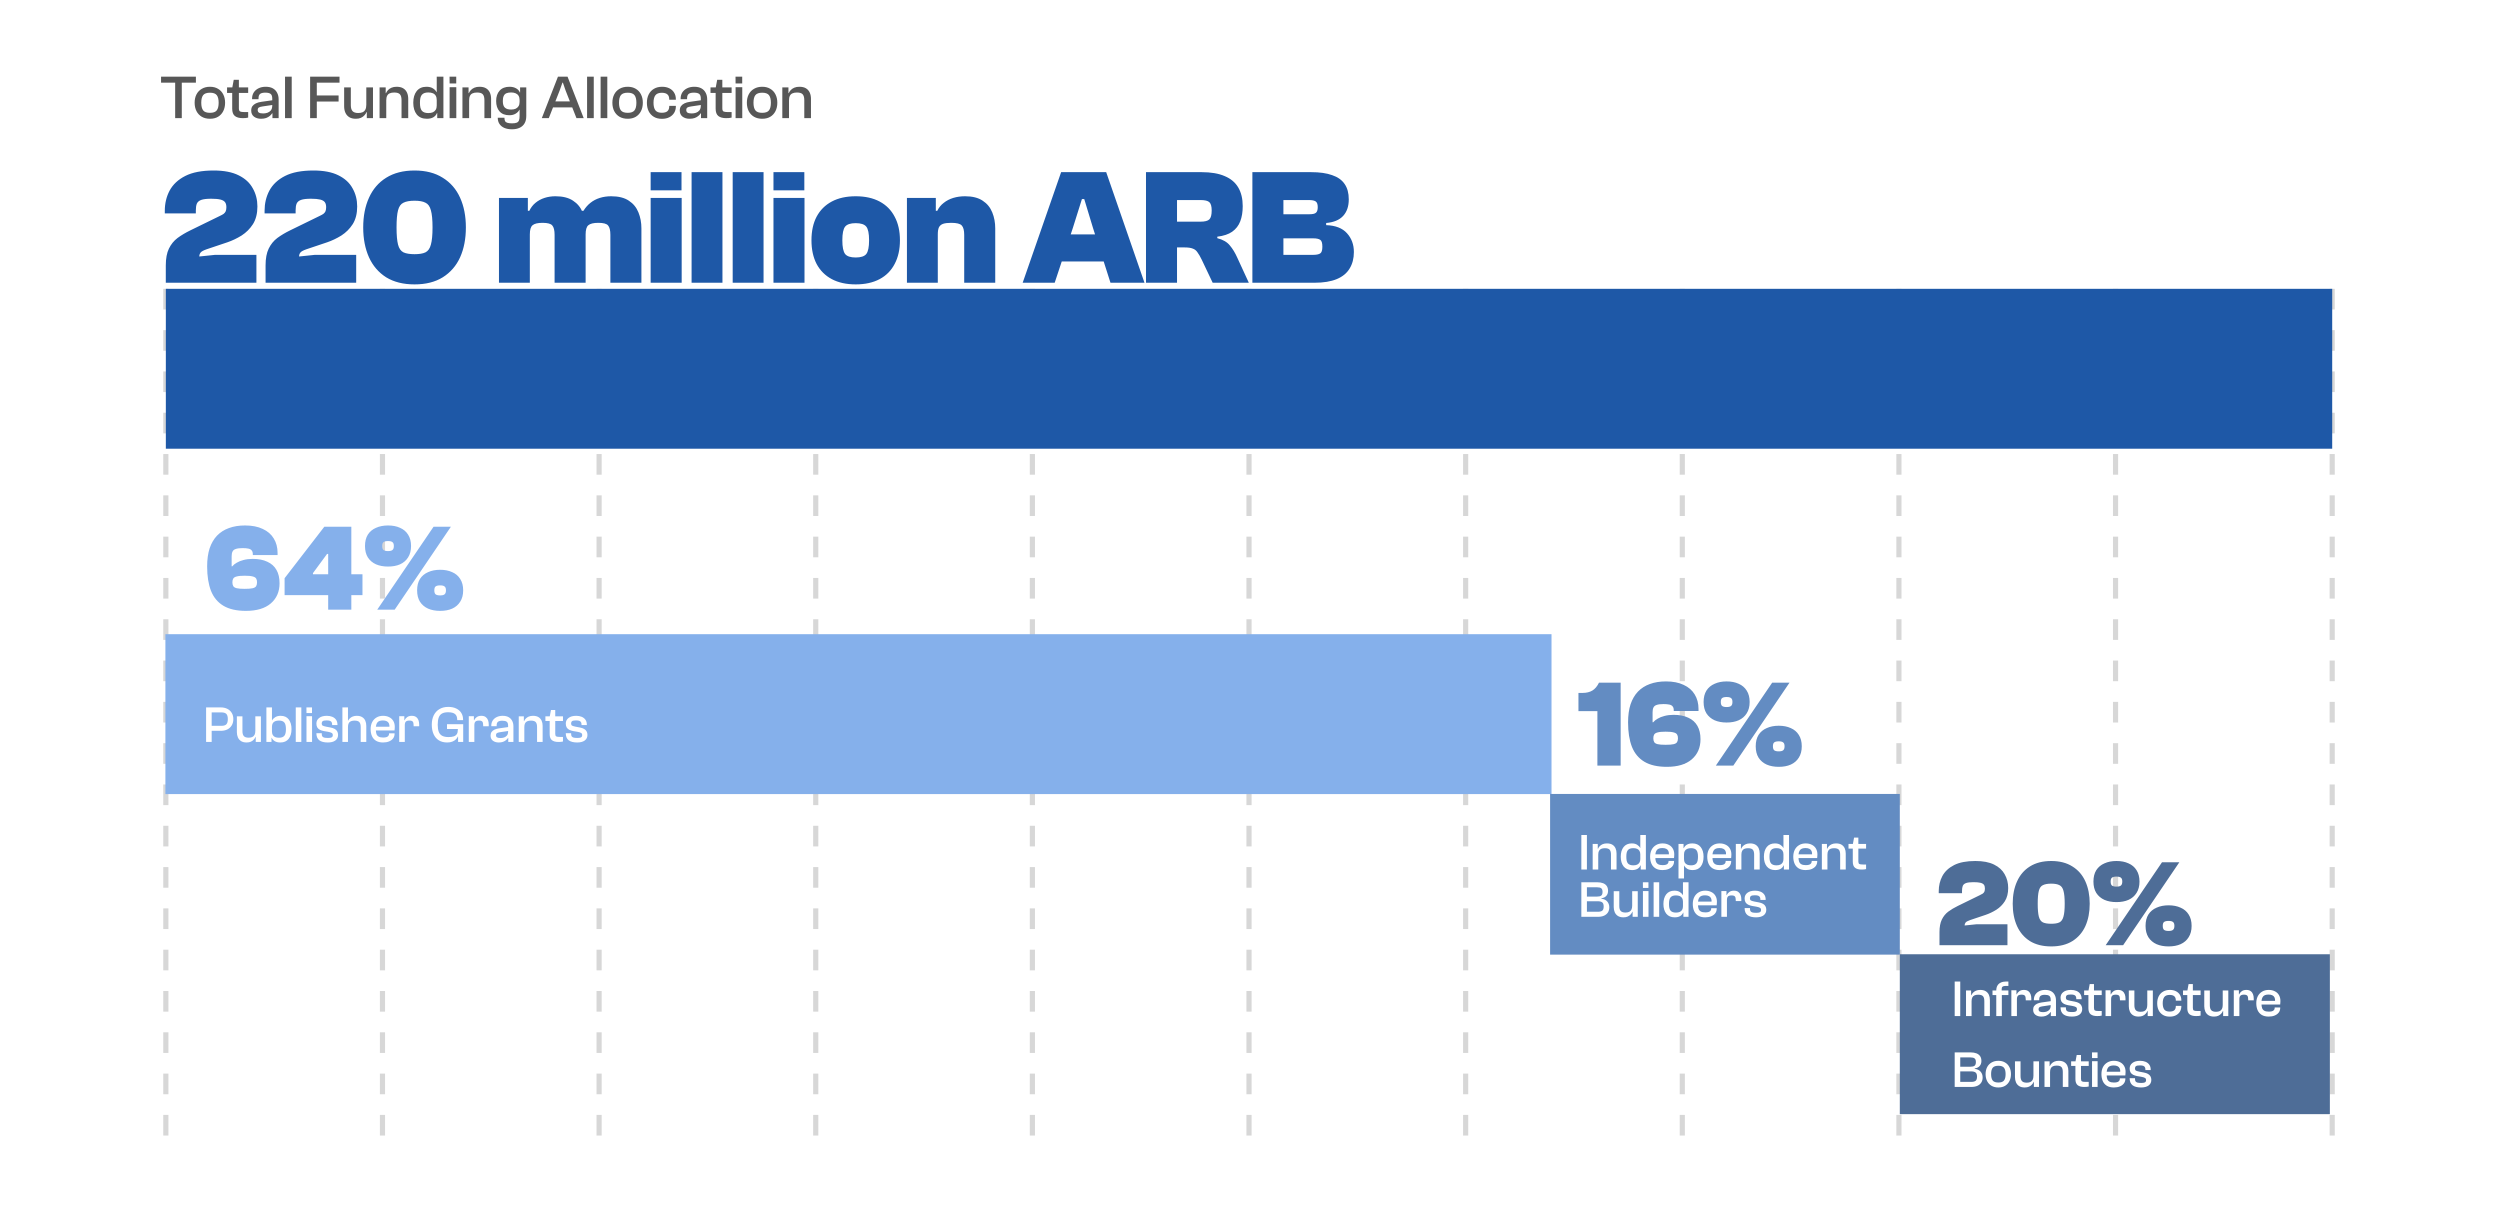 <svg width="529" height="256" viewBox="0 0 529 256" fill="none" xmlns="http://www.w3.org/2000/svg">
    <rect width="529" height="256" fill="white" />
    <path d="M35.092 61.114V244.475" stroke="#D7D7D7" stroke-width="1.091" stroke-dasharray="4.37 4.37" />
    <path d="M80.932 61.114V244.475" stroke="#D7D7D7" stroke-width="1.091" stroke-dasharray="4.37 4.37" />
    <path d="M126.771 61.114V244.475" stroke="#D7D7D7" stroke-width="1.091" stroke-dasharray="4.37 4.37" />
    <path d="M172.611 61.114V244.475" stroke="#D7D7D7" stroke-width="1.091" stroke-dasharray="4.37 4.37" />
    <path d="M218.452 61.114V244.475" stroke="#D7D7D7" stroke-width="1.091" stroke-dasharray="4.37 4.37" />
    <path d="M264.292 61.114V244.475" stroke="#D7D7D7" stroke-width="1.091" stroke-dasharray="4.37 4.37" />
    <path d="M355.973 61.114V244.475" stroke="#D7D7D7" stroke-width="1.091" stroke-dasharray="4.37 4.37" />
    <path d="M401.812 61.114V244.475" stroke="#D7D7D7" stroke-width="1.091" stroke-dasharray="4.37 4.37" />
    <path d="M447.652 61.114V244.475" stroke="#D7D7D7" stroke-width="1.091" stroke-dasharray="4.37 4.37" />
    <path d="M493.493 61.114V244.475" stroke="#D7D7D7" stroke-width="1.091" stroke-dasharray="4.37 4.37" />
    <path d="M310.133 61.114V244.475" stroke="#D7D7D7" stroke-width="1.091" stroke-dasharray="4.37 4.37" />
    <rect x="35.092" y="61.114" width="458.402" height="33.834" fill="#1E58A7" />
    <path
        d="M54.257 59.829H35.083V56.161C35.083 54.694 35.304 53.507 35.746 52.599C36.189 51.691 36.794 50.946 37.562 50.364C38.354 49.782 39.251 49.246 40.252 48.757L46.468 45.719C46.818 45.556 47.097 45.404 47.307 45.264C47.516 45.102 47.668 44.915 47.761 44.706C47.854 44.473 47.901 44.182 47.901 43.833C47.901 43.39 47.807 43.041 47.621 42.785C47.435 42.529 47.109 42.342 46.643 42.226C46.178 42.11 45.526 42.051 44.687 42.051C43.756 42.051 43.057 42.133 42.592 42.296C42.126 42.459 41.812 42.727 41.649 43.099C41.509 43.448 41.439 43.926 41.439 44.531V45.16H34.873V44.601C34.873 43.041 35.211 41.621 35.886 40.34C36.584 39.036 37.691 38 39.204 37.232C40.717 36.463 42.72 36.079 45.211 36.079C47.377 36.079 49.135 36.417 50.485 37.092C51.859 37.767 52.86 38.687 53.489 39.851C54.141 40.992 54.467 42.273 54.467 43.693C54.467 45.183 54.152 46.429 53.523 47.43C52.895 48.408 52.092 49.211 51.114 49.84C50.136 50.445 49.135 50.922 48.11 51.272L43.744 52.739C43.069 52.971 42.638 53.204 42.452 53.437C42.266 53.67 42.173 53.949 42.173 54.275L45.526 53.926H54.257V59.829ZM75.369 59.829H56.195V56.161C56.195 54.694 56.416 53.507 56.859 52.599C57.301 51.691 57.907 50.946 58.675 50.364C59.467 49.782 60.363 49.246 61.364 48.757L67.581 45.719C67.93 45.556 68.21 45.404 68.419 45.264C68.629 45.102 68.78 44.915 68.873 44.706C68.966 44.473 69.013 44.182 69.013 43.833C69.013 43.39 68.92 43.041 68.734 42.785C68.547 42.529 68.221 42.342 67.756 42.226C67.29 42.11 66.638 42.051 65.8 42.051C64.868 42.051 64.17 42.133 63.704 42.296C63.239 42.459 62.924 42.727 62.761 43.099C62.621 43.448 62.552 43.926 62.552 44.531V45.16H55.986V44.601C55.986 43.041 56.323 41.621 56.998 40.34C57.697 39.036 58.803 38 60.316 37.232C61.83 36.463 63.832 36.079 66.324 36.079C68.489 36.079 70.247 36.417 71.597 37.092C72.971 37.767 73.972 38.687 74.601 39.851C75.253 40.992 75.579 42.273 75.579 43.693C75.579 45.183 75.265 46.429 74.636 47.43C74.007 48.408 73.204 49.211 72.226 49.84C71.248 50.445 70.247 50.922 69.222 51.272L64.857 52.739C64.181 52.971 63.751 53.204 63.565 53.437C63.378 53.67 63.285 53.949 63.285 54.275L66.638 53.926H75.369V59.829ZM87.717 60.178C85.342 60.178 83.34 59.677 81.71 58.676C80.103 57.652 78.892 56.243 78.078 54.45C77.263 52.634 76.855 50.527 76.855 48.129C76.855 45.73 77.263 43.635 78.078 41.842C78.892 40.026 80.103 38.617 81.71 37.616C83.34 36.591 85.342 36.079 87.717 36.079C90.092 36.079 92.083 36.591 93.689 37.616C95.319 38.617 96.542 40.026 97.357 41.842C98.171 43.635 98.579 45.73 98.579 48.129C98.579 50.527 98.171 52.634 97.357 54.45C96.542 56.243 95.319 57.652 93.689 58.676C92.083 59.677 90.092 60.178 87.717 60.178ZM87.717 53.786C88.718 53.786 89.487 53.658 90.022 53.402C90.581 53.123 90.965 52.576 91.175 51.761C91.407 50.946 91.524 49.735 91.524 48.129C91.524 46.499 91.407 45.288 91.175 44.496C90.965 43.681 90.581 43.146 90.022 42.89C89.487 42.61 88.718 42.471 87.717 42.471C86.716 42.471 85.936 42.61 85.377 42.89C84.818 43.146 84.434 43.681 84.225 44.496C84.015 45.288 83.91 46.499 83.91 48.129C83.91 49.735 84.015 50.946 84.225 51.761C84.434 52.576 84.818 53.123 85.377 53.402C85.936 53.658 86.716 53.786 87.717 53.786ZM135.723 59.829H129.157V49.7C129.157 48.745 128.994 48.082 128.668 47.709C128.365 47.337 127.678 47.151 126.607 47.151C125.582 47.151 124.872 47.325 124.476 47.674C124.104 48 123.918 48.641 123.918 49.595L123.254 49.665L122.87 44.601H123.464C123.883 43.926 124.372 43.367 124.931 42.925C125.513 42.459 126.176 42.11 126.921 41.877C127.666 41.644 128.47 41.528 129.331 41.528C130.891 41.528 132.137 41.842 133.068 42.471C134 43.076 134.675 43.902 135.094 44.95C135.513 45.975 135.723 47.104 135.723 48.338V59.829ZM112.113 59.829H105.582V41.877H111.694V46.801L112.113 46.976V59.829ZM123.918 59.829H117.352V49.7C117.352 48.745 117.189 48.082 116.863 47.709C116.56 47.337 115.873 47.151 114.802 47.151C113.778 47.151 113.067 47.325 112.672 47.674C112.299 48 112.113 48.641 112.113 49.595L111.449 49.665L111.065 44.601H112.008C112.334 43.926 112.765 43.367 113.3 42.925C113.859 42.459 114.499 42.11 115.221 41.877C115.943 41.644 116.711 41.528 117.526 41.528C119.086 41.528 120.332 41.842 121.263 42.471C122.195 43.076 122.87 43.902 123.289 44.95C123.708 45.975 123.918 47.104 123.918 48.338V59.829ZM144.208 40.27H137.677V36.428H144.208V40.27ZM144.243 59.829H137.677V41.877H144.243V59.829ZM152.871 59.829H146.34V36.428H152.871V59.829ZM161.568 59.829H155.037V36.428H161.568V59.829ZM170.197 40.27H163.666V36.428H170.197V40.27ZM170.232 59.829H163.666V41.877H170.232V59.829ZM181.068 60.178C179.088 60.178 177.4 59.805 176.003 59.06C174.606 58.315 173.535 57.244 172.79 55.847C172.068 54.45 171.707 52.785 171.707 50.853C171.707 48.897 172.068 47.232 172.79 45.858C173.535 44.461 174.606 43.39 176.003 42.645C177.4 41.9 179.088 41.528 181.068 41.528C183.047 41.528 184.735 41.9 186.132 42.645C187.529 43.39 188.588 44.461 189.31 45.858C190.055 47.232 190.428 48.897 190.428 50.853C190.428 52.785 190.055 54.45 189.31 55.847C188.588 57.244 187.529 58.315 186.132 59.06C184.735 59.805 183.047 60.178 181.068 60.178ZM181.068 54.485C182.162 54.485 182.907 54.24 183.303 53.752C183.699 53.239 183.897 52.273 183.897 50.853C183.897 49.409 183.699 48.443 183.303 47.954C182.907 47.465 182.162 47.22 181.068 47.22C179.973 47.22 179.228 47.465 178.832 47.954C178.436 48.443 178.239 49.409 178.239 50.853C178.239 52.273 178.436 53.239 178.832 53.752C179.228 54.24 179.973 54.485 181.068 54.485ZM210.592 59.829H204.026V49.7C204.026 48.745 203.852 48.082 203.503 47.709C203.177 47.337 202.431 47.151 201.267 47.151C200.545 47.151 199.975 47.22 199.556 47.36C199.16 47.5 198.869 47.744 198.683 48.093C198.52 48.443 198.438 48.943 198.438 49.595H197.39V44.601H198.333C198.659 43.926 199.113 43.367 199.696 42.925C200.278 42.459 200.953 42.11 201.721 41.877C202.49 41.644 203.316 41.528 204.201 41.528C205.761 41.528 207.007 41.842 207.938 42.471C208.869 43.076 209.545 43.902 209.964 44.95C210.383 45.975 210.592 47.104 210.592 48.338V59.829ZM198.438 59.829H191.907V41.877H198.019V46.801L198.438 46.976V59.829ZM223.173 59.829H216.398L224.535 36.428H234.07L242.173 59.829H234.978L231.276 48.233L229.425 42.121H228.936L227.015 48.233L223.173 59.829ZM237.528 55.323H221.287V49.595H237.528V55.323ZM249.058 59.829H242.492V36.428H254.262C256.241 36.428 257.871 36.708 259.152 37.267C260.433 37.802 261.387 38.605 262.016 39.676C262.645 40.748 262.959 42.063 262.959 43.623C262.959 44.857 262.784 45.928 262.435 46.836C262.086 47.744 261.515 48.478 260.724 49.036C259.955 49.572 258.907 49.921 257.58 50.084V50.399C258.768 50.701 259.653 51.214 260.235 51.935C260.84 52.657 261.364 53.519 261.806 54.52L264.251 59.829H256.602L254.297 54.974C253.971 54.299 253.669 53.775 253.389 53.402C253.133 53.006 252.795 52.739 252.376 52.599C251.98 52.436 251.41 52.355 250.665 52.355H249.058V59.829ZM249.058 42.331V46.906H254.018C254.949 46.906 255.578 46.743 255.904 46.417C256.23 46.091 256.393 45.462 256.393 44.531C256.393 43.67 256.23 43.087 255.904 42.785C255.578 42.482 254.949 42.331 254.018 42.331H249.058ZM278.135 59.829H265.003V36.428H277.437C279.23 36.428 280.708 36.638 281.872 37.057C283.06 37.453 283.945 38.081 284.527 38.943C285.109 39.781 285.4 40.864 285.4 42.191C285.4 43.658 285.004 44.822 284.212 45.684C283.421 46.545 282.222 47.046 280.615 47.185V47.639C282.594 47.709 284.061 48.28 285.016 49.351C285.994 50.422 286.482 51.749 286.482 53.332C286.482 54.683 286.18 55.847 285.574 56.825C284.992 57.803 284.084 58.548 282.85 59.06C281.616 59.572 280.044 59.829 278.135 59.829ZM271.569 50.434V53.926H277.891C278.519 53.926 278.997 53.833 279.323 53.647C279.649 53.461 279.812 52.983 279.812 52.215C279.812 51.423 279.66 50.934 279.358 50.748C279.055 50.538 278.566 50.434 277.891 50.434H271.569ZM271.569 42.331V45.334H277.087C277.763 45.334 278.217 45.23 278.45 45.02C278.706 44.81 278.834 44.415 278.834 43.833C278.834 43.204 278.682 42.796 278.38 42.61C278.1 42.424 277.623 42.331 276.948 42.331H271.569Z"
        fill="#1E58A7" />
    <path
        d="M38.466 25H37.065V16.225H38.466V25ZM41.452 17.495H34.079V16.225H41.452V17.495ZM44.434 25.131C43.77 25.131 43.194 24.991 42.705 24.712C42.216 24.424 41.84 24.026 41.578 23.52C41.316 23.005 41.185 22.411 41.185 21.739C41.185 21.067 41.316 20.477 41.578 19.971C41.84 19.464 42.216 19.071 42.705 18.792C43.194 18.504 43.77 18.36 44.434 18.36C45.097 18.36 45.665 18.504 46.136 18.792C46.616 19.071 46.983 19.464 47.236 19.971C47.498 20.477 47.629 21.067 47.629 21.739C47.629 22.411 47.498 23.005 47.236 23.52C46.983 24.026 46.616 24.424 46.136 24.712C45.665 24.991 45.097 25.131 44.434 25.131ZM44.434 23.874C45.115 23.874 45.59 23.703 45.861 23.363C46.132 23.014 46.267 22.472 46.267 21.739C46.267 21.005 46.132 20.468 45.861 20.128C45.59 19.787 45.115 19.617 44.434 19.617C43.744 19.617 43.264 19.787 42.993 20.128C42.722 20.468 42.587 21.005 42.587 21.739C42.587 22.472 42.722 23.014 42.993 23.363C43.264 23.703 43.744 23.874 44.434 23.874ZM51.347 25C50.631 25 50.081 24.847 49.697 24.542C49.321 24.236 49.133 23.721 49.133 22.996V18.635L49.461 16.88H50.548V22.931C50.548 23.271 50.631 23.489 50.797 23.585C50.971 23.673 51.281 23.716 51.727 23.716H52.513V24.882C52.382 24.917 52.211 24.948 52.002 24.974C51.792 24.991 51.574 25 51.347 25ZM52.513 19.669H48.046V18.491H52.513V19.669ZM58.959 25H57.649V23.716L57.609 23.363V20.861C57.609 20.372 57.492 20.041 57.256 19.866C57.029 19.691 56.658 19.604 56.143 19.604C55.627 19.604 55.256 19.696 55.029 19.879C54.811 20.062 54.702 20.368 54.702 20.796V20.992H53.34V20.861C53.34 20.372 53.458 19.94 53.694 19.565C53.938 19.189 54.274 18.897 54.702 18.687C55.139 18.469 55.645 18.36 56.221 18.36C56.832 18.36 57.339 18.473 57.74 18.7C58.142 18.927 58.443 19.242 58.644 19.643C58.854 20.036 58.959 20.503 58.959 21.045V25ZM55.226 25.131C54.641 25.131 54.148 24.983 53.746 24.686C53.353 24.38 53.157 23.948 53.157 23.389C53.157 23.022 53.239 22.717 53.405 22.472C53.58 22.228 53.829 22.027 54.152 21.87C54.475 21.713 54.868 21.604 55.331 21.542L57.74 21.202V22.197L55.54 22.525C55.165 22.577 54.903 22.656 54.754 22.76C54.606 22.865 54.532 23.04 54.532 23.284C54.532 23.538 54.619 23.721 54.794 23.834C54.977 23.948 55.274 24.005 55.684 24.005C55.999 24.005 56.3 23.957 56.588 23.86C56.885 23.756 57.129 23.585 57.321 23.35C57.514 23.105 57.609 22.765 57.609 22.328L57.793 23.991L57.583 23.978C57.461 24.179 57.291 24.367 57.072 24.542C56.863 24.716 56.605 24.86 56.3 24.974C55.994 25.079 55.636 25.131 55.226 25.131ZM61.727 25H60.313V16.225H61.727V25ZM67.036 25H65.622V16.225H67.036V25ZM71.647 21.477H66.054V20.206H71.647V21.477ZM71.843 17.495H66.054V16.225H71.843V17.495ZM75.283 25.131C74.724 25.131 74.262 25.017 73.895 24.79C73.528 24.555 73.257 24.24 73.083 23.847C72.908 23.446 72.821 23 72.821 22.512V18.491H74.235V22.25C74.235 22.835 74.358 23.258 74.602 23.52C74.847 23.782 75.248 23.913 75.807 23.913C76.174 23.913 76.484 23.856 76.737 23.743C76.99 23.62 77.182 23.433 77.313 23.18C77.444 22.918 77.51 22.577 77.51 22.158H77.876V23.703H77.562C77.466 23.948 77.318 24.179 77.117 24.398C76.925 24.616 76.676 24.795 76.37 24.934C76.073 25.066 75.711 25.131 75.283 25.131ZM78.924 25H77.615V23.049L77.51 22.983V18.491H78.924V25ZM86.381 25H84.966V21.215C84.966 20.639 84.857 20.224 84.639 19.971C84.421 19.709 84.01 19.578 83.408 19.578C83.024 19.578 82.709 19.634 82.465 19.748C82.22 19.853 82.037 20.027 81.915 20.272C81.793 20.508 81.731 20.831 81.731 21.241H81.483L81.365 19.709H81.679C81.775 19.473 81.919 19.255 82.111 19.054C82.303 18.853 82.548 18.687 82.845 18.556C83.15 18.425 83.513 18.36 83.932 18.36C84.499 18.36 84.962 18.469 85.32 18.687C85.678 18.905 85.944 19.207 86.119 19.591C86.294 19.975 86.381 20.416 86.381 20.914V25ZM81.731 25H80.317V18.491H81.614V20.442L81.731 20.508V25ZM90.316 25.131C89.39 25.131 88.679 24.825 88.181 24.214C87.692 23.594 87.448 22.769 87.448 21.739C87.448 20.709 87.688 19.888 88.168 19.276C88.657 18.665 89.347 18.36 90.237 18.36C90.814 18.36 91.276 18.478 91.626 18.713C91.984 18.94 92.233 19.202 92.372 19.499H92.726L92.66 21.163H92.412C92.412 20.796 92.342 20.495 92.202 20.259C92.062 20.023 91.861 19.848 91.6 19.735C91.338 19.621 91.014 19.565 90.63 19.565C90.316 19.565 90.045 19.604 89.818 19.683C89.6 19.761 89.417 19.883 89.268 20.049C89.129 20.215 89.024 20.438 88.954 20.717C88.893 20.997 88.862 21.337 88.862 21.739C88.862 22.132 88.893 22.472 88.954 22.76C89.024 23.04 89.129 23.267 89.268 23.441C89.417 23.607 89.604 23.73 89.831 23.808C90.058 23.887 90.325 23.926 90.63 23.926C91.014 23.926 91.338 23.869 91.6 23.756C91.861 23.634 92.062 23.454 92.202 23.219C92.342 22.983 92.412 22.686 92.412 22.328H92.66L92.726 23.926H92.464C92.316 24.302 92.058 24.598 91.691 24.817C91.333 25.026 90.875 25.131 90.316 25.131ZM93.826 25H92.516V23.454L92.412 23.284V16.225H93.826V25ZM96.54 17.666H95.139L95.126 16.225H96.54V17.666ZM96.553 25H95.139V18.451H96.553V25ZM103.916 25H102.502V21.215C102.502 20.639 102.393 20.224 102.174 19.971C101.956 19.709 101.546 19.578 100.943 19.578C100.559 19.578 100.245 19.634 100 19.748C99.756 19.853 99.572 20.027 99.45 20.272C99.328 20.508 99.267 20.831 99.267 21.241H99.018L98.9 19.709H99.214C99.31 19.473 99.454 19.255 99.647 19.054C99.839 18.853 100.083 18.687 100.38 18.556C100.686 18.425 101.048 18.36 101.467 18.36C102.035 18.36 102.497 18.469 102.855 18.687C103.213 18.905 103.48 19.207 103.654 19.591C103.829 19.975 103.916 20.416 103.916 20.914V25ZM99.267 25H97.852V18.491H99.149V20.442L99.267 20.508V25ZM108.323 27.358C107.712 27.358 107.179 27.261 106.725 27.069C106.28 26.877 105.935 26.598 105.69 26.231C105.446 25.873 105.324 25.432 105.324 24.908H106.738C106.738 25.205 106.782 25.441 106.869 25.616C106.956 25.79 107.118 25.912 107.354 25.982C107.589 26.061 107.926 26.1 108.362 26.1C108.79 26.1 109.117 26.052 109.344 25.956C109.571 25.86 109.729 25.698 109.816 25.471C109.903 25.244 109.947 24.93 109.947 24.529V20.206L110.052 20.036V18.491H111.361V24.529C111.361 25.166 111.239 25.69 110.995 26.1C110.75 26.519 110.401 26.834 109.947 27.043C109.502 27.253 108.96 27.358 108.323 27.358ZM107.773 24.384C106.873 24.384 106.184 24.114 105.703 23.572C105.223 23.022 104.983 22.289 104.983 21.372C104.983 20.455 105.228 19.726 105.717 19.185C106.206 18.635 106.908 18.36 107.825 18.36C108.358 18.36 108.816 18.469 109.2 18.687C109.585 18.897 109.851 19.189 109.999 19.565H110.261L110.196 21.163H109.947C109.947 20.796 109.873 20.495 109.724 20.259C109.576 20.023 109.366 19.848 109.096 19.735C108.825 19.621 108.511 19.565 108.153 19.565C107.742 19.565 107.406 19.621 107.144 19.735C106.891 19.848 106.703 20.041 106.581 20.311C106.459 20.573 106.398 20.927 106.398 21.372C106.398 21.704 106.433 21.988 106.502 22.223C106.572 22.45 106.681 22.634 106.83 22.773C106.978 22.913 107.166 23.018 107.393 23.088C107.62 23.149 107.882 23.18 108.179 23.18C108.537 23.18 108.847 23.123 109.109 23.009C109.371 22.887 109.576 22.708 109.724 22.472C109.873 22.236 109.947 21.935 109.947 21.569H110.235V23.232H109.895C109.746 23.546 109.489 23.817 109.122 24.044C108.755 24.271 108.305 24.384 107.773 24.384ZM116.125 25H114.645L118.064 16.225H120.094L123.512 25H121.98L119.674 19.133L119.111 17.495H119.007L118.43 19.133L116.125 25ZM121.862 22.721H116.335V21.451H121.862V22.721ZM125.64 25H124.226V16.225H125.64V25ZM128.505 25H127.091V16.225H128.505V25ZM132.827 25.131C132.163 25.131 131.587 24.991 131.098 24.712C130.609 24.424 130.234 24.026 129.972 23.52C129.71 23.005 129.579 22.411 129.579 21.739C129.579 21.067 129.71 20.477 129.972 19.971C130.234 19.464 130.609 19.071 131.098 18.792C131.587 18.504 132.163 18.36 132.827 18.36C133.49 18.36 134.058 18.504 134.529 18.792C135.01 19.071 135.376 19.464 135.63 19.971C135.892 20.477 136.023 21.067 136.023 21.739C136.023 22.411 135.892 23.005 135.63 23.52C135.376 24.026 135.01 24.424 134.529 24.712C134.058 24.991 133.49 25.131 132.827 25.131ZM132.827 23.874C133.508 23.874 133.984 23.703 134.254 23.363C134.525 23.014 134.66 22.472 134.66 21.739C134.66 21.005 134.525 20.468 134.254 20.128C133.984 19.787 133.508 19.617 132.827 19.617C132.137 19.617 131.657 19.787 131.386 20.128C131.115 20.468 130.98 21.005 130.98 21.739C130.98 22.472 131.115 23.014 131.386 23.363C131.657 23.703 132.137 23.874 132.827 23.874ZM140.065 25.144C139.383 25.144 138.807 25 138.336 24.712C137.864 24.424 137.502 24.026 137.249 23.52C137.004 23.014 136.882 22.424 136.882 21.752C136.882 21.08 137.009 20.49 137.262 19.984C137.524 19.469 137.895 19.071 138.375 18.792C138.855 18.504 139.436 18.36 140.117 18.36C140.693 18.36 141.2 18.469 141.636 18.687C142.073 18.905 142.409 19.211 142.645 19.604C142.889 19.997 143.011 20.455 143.011 20.979V21.097H141.61V21.018C141.61 20.538 141.479 20.189 141.217 19.971C140.964 19.744 140.567 19.63 140.025 19.63C139.397 19.63 138.947 19.809 138.676 20.167C138.414 20.516 138.283 21.04 138.283 21.739C138.283 22.446 138.414 22.979 138.676 23.337C138.947 23.686 139.397 23.86 140.025 23.86C140.567 23.86 140.964 23.751 141.217 23.533C141.479 23.306 141.61 22.957 141.61 22.485V22.407H143.011V22.525C143.011 23.031 142.889 23.485 142.645 23.887C142.4 24.28 142.055 24.59 141.61 24.817C141.173 25.035 140.658 25.144 140.065 25.144ZM149.641 25H148.332V23.716L148.292 23.363V20.861C148.292 20.372 148.174 20.041 147.939 19.866C147.712 19.691 147.341 19.604 146.825 19.604C146.31 19.604 145.939 19.696 145.712 19.879C145.494 20.062 145.385 20.368 145.385 20.796V20.992H144.023V20.861C144.023 20.372 144.14 19.94 144.376 19.565C144.621 19.189 144.957 18.897 145.385 18.687C145.821 18.469 146.328 18.36 146.904 18.36C147.515 18.36 148.022 18.473 148.423 18.7C148.825 18.927 149.126 19.242 149.327 19.643C149.536 20.036 149.641 20.503 149.641 21.045V25ZM145.909 25.131C145.324 25.131 144.83 24.983 144.429 24.686C144.036 24.38 143.839 23.948 143.839 23.389C143.839 23.022 143.922 22.717 144.088 22.472C144.263 22.228 144.512 22.027 144.835 21.87C145.158 21.713 145.551 21.604 146.013 21.542L148.423 21.202V22.197L146.223 22.525C145.847 22.577 145.585 22.656 145.437 22.76C145.289 22.865 145.214 23.04 145.214 23.284C145.214 23.538 145.302 23.721 145.476 23.834C145.66 23.948 145.957 24.005 146.367 24.005C146.681 24.005 146.983 23.957 147.271 23.86C147.568 23.756 147.812 23.585 148.004 23.35C148.196 23.105 148.292 22.765 148.292 22.328L148.476 23.991L148.266 23.978C148.144 24.179 147.974 24.367 147.755 24.542C147.546 24.716 147.288 24.86 146.983 24.974C146.677 25.079 146.319 25.131 145.909 25.131ZM153.643 25C152.927 25 152.377 24.847 151.993 24.542C151.617 24.236 151.43 23.721 151.43 22.996V18.635L151.757 16.88H152.844V22.931C152.844 23.271 152.927 23.489 153.093 23.585C153.268 23.673 153.578 23.716 154.023 23.716H154.809V24.882C154.678 24.917 154.508 24.948 154.298 24.974C154.088 24.991 153.87 25 153.643 25ZM154.809 19.669H150.343V18.491H154.809V19.669ZM157.051 17.666H155.649L155.636 16.225H157.051V17.666ZM157.064 25H155.649V18.451H157.064V25ZM161.285 25.131C160.621 25.131 160.045 24.991 159.556 24.712C159.067 24.424 158.692 24.026 158.43 23.52C158.168 23.005 158.037 22.411 158.037 21.739C158.037 21.067 158.168 20.477 158.43 19.971C158.692 19.464 159.067 19.071 159.556 18.792C160.045 18.504 160.621 18.36 161.285 18.36C161.949 18.36 162.516 18.504 162.988 18.792C163.468 19.071 163.835 19.464 164.088 19.971C164.35 20.477 164.481 21.067 164.481 21.739C164.481 22.411 164.35 23.005 164.088 23.52C163.835 24.026 163.468 24.424 162.988 24.712C162.516 24.991 161.949 25.131 161.285 25.131ZM161.285 23.874C161.966 23.874 162.442 23.703 162.713 23.363C162.983 23.014 163.119 22.472 163.119 21.739C163.119 21.005 162.983 20.468 162.713 20.128C162.442 19.787 161.966 19.617 161.285 19.617C160.595 19.617 160.115 19.787 159.844 20.128C159.574 20.468 159.438 21.005 159.438 21.739C159.438 22.472 159.574 23.014 159.844 23.363C160.115 23.703 160.595 23.874 161.285 23.874ZM171.602 25H170.188V21.215C170.188 20.639 170.079 20.224 169.86 19.971C169.642 19.709 169.232 19.578 168.629 19.578C168.245 19.578 167.931 19.634 167.686 19.748C167.442 19.853 167.258 20.027 167.136 20.272C167.014 20.508 166.953 20.831 166.953 21.241H166.704L166.586 19.709H166.9C166.996 19.473 167.14 19.255 167.332 19.054C167.525 18.853 167.769 18.687 168.066 18.556C168.372 18.425 168.734 18.36 169.153 18.36C169.721 18.36 170.183 18.469 170.541 18.687C170.899 18.905 171.166 19.207 171.34 19.591C171.515 19.975 171.602 20.416 171.602 20.914V25ZM166.953 25H165.538V18.491H166.835V20.442L166.953 20.508V25Z"
        fill="#575757" />
    <rect width="91" height="33.834" transform="matrix(-1 0 0 1 493 201.92)" fill="#4E6D97" />
    <path
        d="M424.776 200H410.395V197.25C410.395 196.149 410.561 195.259 410.893 194.578C411.225 193.897 411.679 193.338 412.255 192.901C412.849 192.465 413.521 192.063 414.272 191.696L418.934 189.417C419.196 189.295 419.406 189.182 419.563 189.077C419.72 188.955 419.834 188.815 419.904 188.658C419.973 188.483 420.008 188.265 420.008 188.003C420.008 187.671 419.939 187.409 419.799 187.217C419.659 187.025 419.415 186.885 419.065 186.798C418.716 186.711 418.227 186.667 417.598 186.667C416.9 186.667 416.376 186.728 416.027 186.85C415.678 186.973 415.442 187.173 415.32 187.453C415.215 187.715 415.162 188.073 415.162 188.527V188.998H410.238V188.579C410.238 187.409 410.491 186.344 410.998 185.384C411.521 184.406 412.351 183.629 413.486 183.052C414.621 182.476 416.123 182.188 417.991 182.188C419.615 182.188 420.934 182.441 421.947 182.947C422.977 183.454 423.728 184.144 424.199 185.017C424.688 185.872 424.933 186.833 424.933 187.898C424.933 189.016 424.697 189.95 424.226 190.701C423.754 191.434 423.152 192.037 422.418 192.508C421.685 192.962 420.934 193.32 420.166 193.582L416.891 194.683C416.385 194.857 416.062 195.032 415.922 195.206C415.782 195.381 415.712 195.591 415.712 195.835L418.227 195.573H424.776V200ZM434.036 200.262C432.255 200.262 430.753 199.886 429.531 199.136C428.326 198.367 427.418 197.311 426.807 195.966C426.196 194.604 425.89 193.024 425.89 191.225C425.89 189.426 426.196 187.855 426.807 186.51C427.418 185.148 428.326 184.091 429.531 183.34C430.753 182.572 432.255 182.188 434.036 182.188C435.818 182.188 437.311 182.572 438.516 183.34C439.738 184.091 440.655 185.148 441.266 186.51C441.877 187.855 442.183 189.426 442.183 191.225C442.183 193.024 441.877 194.604 441.266 195.966C440.655 197.311 439.738 198.367 438.516 199.136C437.311 199.886 435.818 200.262 434.036 200.262ZM434.036 195.468C434.787 195.468 435.364 195.372 435.765 195.18C436.184 194.971 436.473 194.56 436.63 193.949C436.804 193.338 436.892 192.43 436.892 191.225C436.892 190.002 436.804 189.094 436.63 188.501C436.473 187.889 436.184 187.488 435.765 187.296C435.364 187.086 434.787 186.981 434.036 186.981C433.286 186.981 432.701 187.086 432.281 187.296C431.862 187.488 431.574 187.889 431.417 188.501C431.26 189.094 431.181 190.002 431.181 191.225C431.181 192.43 431.26 193.338 431.417 193.949C431.574 194.56 431.862 194.971 432.281 195.18C432.701 195.372 433.286 195.468 434.036 195.468ZM458.872 200.262C457.911 200.262 457.064 200.105 456.331 199.79C455.597 199.459 455.021 198.97 454.602 198.324C454.2 197.677 453.999 196.874 453.999 195.914C453.999 194.953 454.2 194.15 454.602 193.504C455.021 192.858 455.597 192.377 456.331 192.063C457.064 191.731 457.911 191.565 458.872 191.565C459.85 191.565 460.697 191.731 461.412 192.063C462.146 192.377 462.713 192.858 463.115 193.504C463.534 194.15 463.744 194.953 463.744 195.914C463.744 196.874 463.534 197.677 463.115 198.324C462.713 198.97 462.146 199.459 461.412 199.79C460.697 200.105 459.85 200.262 458.872 200.262ZM447.844 190.884C446.883 190.884 446.036 190.727 445.303 190.413C444.569 190.081 443.993 189.592 443.574 188.946C443.172 188.3 442.972 187.497 442.972 186.536C442.972 185.576 443.172 184.772 443.574 184.126C443.993 183.48 444.569 183 445.303 182.686C446.036 182.354 446.883 182.188 447.844 182.188C448.822 182.188 449.669 182.354 450.385 182.686C451.118 183 451.686 183.48 452.087 184.126C452.506 184.772 452.716 185.576 452.716 186.536C452.716 187.497 452.506 188.3 452.087 188.946C451.686 189.592 451.118 190.081 450.385 190.413C449.669 190.727 448.822 190.884 447.844 190.884ZM447.844 187.61C448.298 187.61 448.612 187.531 448.787 187.374C448.979 187.217 449.075 186.938 449.075 186.536C449.075 186.134 448.979 185.864 448.787 185.724C448.612 185.567 448.298 185.488 447.844 185.488C447.39 185.488 447.067 185.567 446.875 185.724C446.7 185.864 446.613 186.134 446.613 186.536C446.613 186.938 446.7 187.217 446.875 187.374C447.067 187.531 447.39 187.61 447.844 187.61ZM458.872 196.988C459.326 196.988 459.64 196.909 459.815 196.752C460.007 196.595 460.103 196.315 460.103 195.914C460.103 195.512 460.007 195.241 459.815 195.102C459.64 194.944 459.326 194.866 458.872 194.866C458.418 194.866 458.095 194.944 457.902 195.102C457.728 195.241 457.64 195.512 457.64 195.914C457.64 196.315 457.728 196.595 457.902 196.752C458.095 196.909 458.418 196.988 458.872 196.988ZM449.258 200H445.565L457.483 182.45H461.151L449.258 200Z"
        fill="#4E6D97" />
    <rect x="35" y="134.194" width="293.3" height="33.834" fill="#85B0EB" />
    <path
        d="M52.03 129.262C50.075 129.262 48.494 128.904 47.289 128.188C46.084 127.472 45.202 126.415 44.644 125.018C44.102 123.621 43.831 121.901 43.831 119.858C43.831 118.391 44.006 117.116 44.355 116.034C44.722 114.951 45.246 114.052 45.927 113.336C46.626 112.62 47.464 112.087 48.442 111.738C49.437 111.371 50.572 111.188 51.847 111.188C53.331 111.188 54.58 111.432 55.593 111.921C56.623 112.393 57.4 113.065 57.924 113.938C58.465 114.811 58.736 115.842 58.736 117.029V117.448H53.497V117.291C53.497 116.924 53.419 116.654 53.261 116.479C53.122 116.287 52.886 116.156 52.554 116.086C52.24 116.016 51.83 115.981 51.323 115.981C50.694 115.981 50.214 116.043 49.882 116.165C49.551 116.27 49.324 116.453 49.201 116.715C49.079 116.959 49.018 117.291 49.018 117.71V119.832H49.149C49.376 119.553 49.69 119.299 50.092 119.072C50.494 118.828 50.974 118.636 51.533 118.496C52.109 118.339 52.755 118.26 53.471 118.26C54.693 118.26 55.724 118.461 56.562 118.863C57.418 119.247 58.064 119.823 58.5 120.592C58.937 121.343 59.155 122.286 59.155 123.421C59.155 125.202 58.535 126.625 57.295 127.69C56.073 128.738 54.318 129.262 52.03 129.262ZM51.768 124.599C52.537 124.599 53.104 124.556 53.471 124.468C53.838 124.381 54.082 124.233 54.205 124.023C54.327 123.814 54.388 123.543 54.388 123.211C54.388 122.879 54.327 122.617 54.205 122.425C54.082 122.216 53.838 122.067 53.471 121.98C53.104 121.875 52.537 121.823 51.768 121.823C51.017 121.823 50.459 121.875 50.092 121.98C49.725 122.067 49.481 122.216 49.358 122.425C49.236 122.617 49.175 122.879 49.175 123.211C49.175 123.543 49.236 123.814 49.358 124.023C49.481 124.233 49.725 124.381 50.092 124.468C50.459 124.556 51.017 124.599 51.768 124.599ZM76.699 125.935H60.222V122.347L68.631 111.45H72.9L69.731 117.213H69.207L66.221 121.273V121.508H76.699V125.935ZM74.341 129H69.443V111.45H74.341V129ZM93.133 129.262C92.173 129.262 91.326 129.105 90.593 128.79C89.859 128.459 89.283 127.97 88.864 127.324C88.462 126.677 88.261 125.874 88.261 124.914C88.261 123.953 88.462 123.15 88.864 122.504C89.283 121.858 89.859 121.377 90.593 121.063C91.326 120.731 92.173 120.565 93.133 120.565C94.111 120.565 94.958 120.731 95.674 121.063C96.408 121.377 96.975 121.858 97.377 122.504C97.796 123.15 98.006 123.953 98.006 124.914C98.006 125.874 97.796 126.677 97.377 127.324C96.975 127.97 96.408 128.459 95.674 128.79C94.958 129.105 94.111 129.262 93.133 129.262ZM82.106 119.884C81.145 119.884 80.298 119.727 79.565 119.413C78.831 119.081 78.255 118.592 77.836 117.946C77.434 117.3 77.233 116.497 77.233 115.536C77.233 114.576 77.434 113.772 77.836 113.126C78.255 112.48 78.831 112 79.565 111.686C80.298 111.354 81.145 111.188 82.106 111.188C83.084 111.188 83.93 111.354 84.646 111.686C85.38 112 85.947 112.48 86.349 113.126C86.768 113.772 86.978 114.576 86.978 115.536C86.978 116.497 86.768 117.3 86.349 117.946C85.947 118.592 85.38 119.081 84.646 119.413C83.93 119.727 83.084 119.884 82.106 119.884ZM82.106 116.61C82.56 116.61 82.874 116.531 83.049 116.374C83.241 116.217 83.337 115.938 83.337 115.536C83.337 115.134 83.241 114.864 83.049 114.724C82.874 114.567 82.56 114.488 82.106 114.488C81.652 114.488 81.329 114.567 81.136 114.724C80.962 114.864 80.874 115.134 80.874 115.536C80.874 115.938 80.962 116.217 81.136 116.374C81.329 116.531 81.652 116.61 82.106 116.61ZM93.133 125.988C93.588 125.988 93.902 125.909 94.076 125.752C94.269 125.595 94.365 125.315 94.365 124.914C94.365 124.512 94.269 124.241 94.076 124.102C93.902 123.944 93.588 123.866 93.133 123.866C92.679 123.866 92.356 123.944 92.164 124.102C91.99 124.241 91.902 124.512 91.902 124.914C91.902 125.315 91.99 125.595 92.164 125.752C92.356 125.909 92.679 125.988 93.133 125.988ZM83.52 129H79.827L91.745 111.45H95.412L83.52 129Z"
        fill="#85B0EB" />
    <path
        d="M342.932 162H338.008V150.474H334V146.624H334.864C335.685 146.624 336.375 146.458 336.934 146.126C337.493 145.794 337.964 145.236 338.348 144.45H342.932V162ZM352.699 162.262C350.743 162.262 349.163 161.904 347.958 161.188C346.753 160.472 345.871 159.415 345.312 158.018C344.771 156.621 344.5 154.901 344.5 152.858C344.5 151.391 344.675 150.116 345.024 149.034C345.391 147.951 345.915 147.052 346.596 146.336C347.294 145.62 348.133 145.087 349.11 144.738C350.106 144.371 351.241 144.188 352.516 144.188C354 144.188 355.249 144.432 356.262 144.921C357.292 145.393 358.069 146.065 358.593 146.938C359.134 147.811 359.405 148.842 359.405 150.029V150.448H354.166V150.291C354.166 149.924 354.087 149.654 353.93 149.479C353.791 149.287 353.555 149.156 353.223 149.086C352.909 149.016 352.498 148.981 351.992 148.981C351.363 148.981 350.883 149.043 350.551 149.165C350.219 149.27 349.992 149.453 349.87 149.715C349.748 149.959 349.687 150.291 349.687 150.71V152.832H349.818C350.045 152.553 350.359 152.299 350.761 152.072C351.162 151.828 351.643 151.636 352.201 151.496C352.778 151.339 353.424 151.26 354.14 151.26C355.362 151.26 356.393 151.461 357.231 151.863C358.086 152.247 358.733 152.823 359.169 153.592C359.606 154.343 359.824 155.286 359.824 156.421C359.824 158.202 359.204 159.625 357.964 160.69C356.742 161.738 354.987 162.262 352.699 162.262ZM352.437 157.599C353.206 157.599 353.773 157.556 354.14 157.468C354.507 157.381 354.751 157.233 354.873 157.023C354.995 156.814 355.057 156.543 355.057 156.211C355.057 155.879 354.995 155.617 354.873 155.425C354.751 155.216 354.507 155.067 354.14 154.98C353.773 154.875 353.206 154.823 352.437 154.823C351.686 154.823 351.127 154.875 350.761 154.98C350.394 155.067 350.15 155.216 350.027 155.425C349.905 155.617 349.844 155.879 349.844 156.211C349.844 156.543 349.905 156.814 350.027 157.023C350.15 157.233 350.394 157.381 350.761 157.468C351.127 157.556 351.686 157.599 352.437 157.599ZM376.382 162.262C375.421 162.262 374.574 162.105 373.841 161.79C373.108 161.459 372.531 160.97 372.112 160.324C371.711 159.677 371.51 158.874 371.51 157.914C371.51 156.953 371.711 156.15 372.112 155.504C372.531 154.858 373.108 154.377 373.841 154.063C374.574 153.731 375.421 153.565 376.382 153.565C377.36 153.565 378.207 153.731 378.923 154.063C379.656 154.377 380.224 154.858 380.625 155.504C381.044 156.15 381.254 156.953 381.254 157.914C381.254 158.874 381.044 159.677 380.625 160.324C380.224 160.97 379.656 161.459 378.923 161.79C378.207 162.105 377.36 162.262 376.382 162.262ZM365.354 152.884C364.394 152.884 363.547 152.727 362.813 152.413C362.08 152.081 361.503 151.592 361.084 150.946C360.683 150.3 360.482 149.497 360.482 148.536C360.482 147.576 360.683 146.772 361.084 146.126C361.503 145.48 362.08 145 362.813 144.686C363.547 144.354 364.394 144.188 365.354 144.188C366.332 144.188 367.179 144.354 367.895 144.686C368.628 145 369.196 145.48 369.598 146.126C370.017 146.772 370.226 147.576 370.226 148.536C370.226 149.497 370.017 150.3 369.598 150.946C369.196 151.592 368.628 152.081 367.895 152.413C367.179 152.727 366.332 152.884 365.354 152.884ZM365.354 149.61C365.808 149.61 366.122 149.531 366.297 149.374C366.489 149.217 366.585 148.938 366.585 148.536C366.585 148.134 366.489 147.864 366.297 147.724C366.122 147.567 365.808 147.488 365.354 147.488C364.9 147.488 364.577 147.567 364.385 147.724C364.21 147.864 364.123 148.134 364.123 148.536C364.123 148.938 364.21 149.217 364.385 149.374C364.577 149.531 364.9 149.61 365.354 149.61ZM376.382 158.988C376.836 158.988 377.15 158.909 377.325 158.752C377.517 158.595 377.613 158.315 377.613 157.914C377.613 157.512 377.517 157.241 377.325 157.102C377.15 156.944 376.836 156.866 376.382 156.866C375.928 156.866 375.605 156.944 375.413 157.102C375.238 157.241 375.151 157.512 375.151 157.914C375.151 158.315 375.238 158.595 375.413 158.752C375.605 158.909 375.928 158.988 376.382 158.988ZM366.769 162H363.075L374.994 144.45H378.661L366.769 162Z"
        fill="#638CC2" />
    <rect width="74" height="34" transform="matrix(-1 0 0 1 402 168)" fill="#638CC2" />
    <path
        d="M46.722 154.643H44.059V153.584H46.864C47.344 153.584 47.686 153.478 47.89 153.267C48.101 153.056 48.206 152.689 48.206 152.165C48.206 151.641 48.101 151.274 47.89 151.063C47.686 150.852 47.344 150.746 46.864 150.746H44.059V149.687H46.722C47.231 149.687 47.686 149.786 48.086 149.982C48.486 150.179 48.799 150.462 49.025 150.833C49.258 151.197 49.374 151.641 49.374 152.165C49.374 152.689 49.258 153.136 49.025 153.507C48.799 153.879 48.486 154.162 48.086 154.359C47.686 154.548 47.231 154.643 46.722 154.643ZM44.79 157H43.611V149.687H44.79V157ZM52.174 157.109C51.708 157.109 51.323 157.015 51.017 156.825C50.711 156.629 50.486 156.367 50.34 156.04C50.195 155.705 50.122 155.334 50.122 154.926V151.576H51.301V154.708C51.301 155.195 51.403 155.548 51.606 155.767C51.81 155.985 52.145 156.094 52.611 156.094C52.916 156.094 53.174 156.047 53.385 155.952C53.596 155.85 53.757 155.694 53.866 155.483C53.975 155.265 54.029 154.981 54.029 154.632H54.335V155.919H54.073C53.993 156.123 53.869 156.316 53.702 156.498C53.542 156.68 53.334 156.829 53.08 156.945C52.832 157.055 52.531 157.109 52.174 157.109ZM55.208 157H54.117V155.374L54.029 155.319V151.576H55.208V157ZM59.327 157.109C58.853 157.109 58.464 157.022 58.159 156.847C57.853 156.665 57.631 156.418 57.493 156.105H57.275L57.34 154.773H57.547C57.547 155.072 57.602 155.319 57.711 155.516C57.828 155.712 57.995 155.861 58.213 155.963C58.439 156.058 58.708 156.105 59.021 156.105C59.283 156.105 59.505 156.072 59.687 156.007C59.876 155.941 60.032 155.839 60.156 155.701C60.28 155.556 60.367 155.366 60.418 155.134C60.476 154.894 60.505 154.61 60.505 154.282C60.505 153.948 60.476 153.664 60.418 153.431C60.367 153.198 60.28 153.013 60.156 152.874C60.039 152.736 59.887 152.634 59.698 152.569C59.508 152.503 59.283 152.471 59.021 152.471C58.708 152.471 58.439 152.518 58.213 152.612C57.995 152.707 57.828 152.853 57.711 153.049C57.602 153.245 57.547 153.497 57.547 153.802H57.34L57.275 152.438H57.58C57.697 152.19 57.908 151.968 58.213 151.772C58.526 151.568 58.919 151.466 59.392 151.466C60.141 151.466 60.709 151.721 61.095 152.23C61.487 152.74 61.684 153.424 61.684 154.282C61.684 155.141 61.48 155.829 61.073 156.345C60.673 156.854 60.09 157.109 59.327 157.109ZM57.449 157H56.369V149.687H57.547V155.57L57.449 155.712V157ZM63.761 157H62.583V149.687H63.761V157ZM66.019 150.888H64.851L64.84 149.687H66.019V150.888ZM66.03 157H64.851V151.543H66.03V157ZM69.362 157.109C68.569 157.109 67.968 156.953 67.561 156.64C67.153 156.32 66.95 155.829 66.95 155.166V155.145H68.085V155.341C68.085 155.53 68.121 155.687 68.194 155.81C68.274 155.927 68.405 156.014 68.587 156.072C68.776 156.123 69.041 156.149 69.383 156.149C69.674 156.149 69.893 156.127 70.038 156.083C70.191 156.032 70.293 155.963 70.344 155.876C70.395 155.789 70.42 155.679 70.42 155.548C70.42 155.33 70.344 155.177 70.191 155.09C70.038 154.995 69.765 154.912 69.373 154.839L68.521 154.697C68.201 154.632 67.921 154.541 67.681 154.424C67.448 154.301 67.266 154.133 67.135 153.922C67.011 153.704 66.95 153.431 66.95 153.104C66.95 152.616 67.142 152.223 67.528 151.925C67.914 151.619 68.459 151.466 69.165 151.466C69.594 151.466 69.976 151.536 70.311 151.674C70.646 151.812 70.911 152.019 71.108 152.296C71.304 152.572 71.403 152.918 71.403 153.333V153.431H70.278V153.3C70.278 153.125 70.249 152.976 70.191 152.853C70.133 152.722 70.024 152.62 69.864 152.547C69.704 152.474 69.46 152.438 69.132 152.438C68.703 152.438 68.419 152.492 68.281 152.602C68.143 152.711 68.074 152.871 68.074 153.082C68.074 153.293 68.136 153.442 68.259 153.529C68.39 153.609 68.645 153.689 69.023 153.769L69.951 153.944C70.3 154.009 70.591 154.108 70.824 154.239C71.057 154.37 71.232 154.541 71.348 154.752C71.472 154.963 71.534 155.214 71.534 155.505C71.534 156.014 71.341 156.411 70.955 156.694C70.577 156.971 70.046 157.109 69.362 157.109ZM77.506 157H76.327V153.846C76.327 153.366 76.232 153.02 76.043 152.809C75.861 152.591 75.523 152.481 75.028 152.481C74.555 152.481 74.202 152.587 73.969 152.798C73.744 153.002 73.631 153.362 73.631 153.879H73.424L73.413 152.481H73.675C73.762 152.314 73.882 152.154 74.035 152.001C74.195 151.841 74.395 151.714 74.635 151.619C74.883 151.517 75.166 151.466 75.487 151.466C75.967 151.466 76.352 151.561 76.644 151.75C76.942 151.932 77.16 152.183 77.298 152.503C77.437 152.823 77.506 153.184 77.506 153.584V157ZM73.631 157H72.452V149.687H73.631V157ZM81.057 157.109C80.468 157.109 79.977 156.993 79.584 156.76C79.191 156.52 78.9 156.189 78.71 155.767C78.521 155.337 78.427 154.843 78.427 154.282C78.427 153.722 78.532 153.231 78.743 152.809C78.962 152.387 79.267 152.059 79.66 151.827C80.053 151.586 80.519 151.466 81.057 151.466C81.545 151.466 81.974 151.561 82.345 151.75C82.723 151.932 83.014 152.198 83.218 152.547C83.429 152.896 83.535 153.318 83.535 153.813C83.535 153.959 83.527 154.1 83.513 154.239C83.505 154.37 83.495 154.479 83.48 154.566H78.983V153.78H82.52L82.4 153.889C82.429 153.555 82.392 153.282 82.29 153.071C82.196 152.86 82.039 152.703 81.821 152.602C81.61 152.5 81.344 152.449 81.024 152.449C80.45 152.449 80.057 152.594 79.846 152.885C79.635 153.169 79.529 153.562 79.529 154.064V154.391C79.529 154.755 79.573 155.065 79.66 155.319C79.755 155.567 79.915 155.752 80.14 155.876C80.366 156 80.675 156.061 81.068 156.061C81.526 156.061 81.85 155.989 82.039 155.843C82.228 155.698 82.323 155.505 82.323 155.265V155.177H83.491V155.276C83.491 155.647 83.389 155.97 83.185 156.247C82.982 156.516 82.698 156.727 82.334 156.88C81.978 157.033 81.552 157.109 81.057 157.109ZM85.654 157H84.475V151.543H85.556V153.06L85.654 153.114V157ZM85.654 153.464H85.381V152.405H85.61C85.719 152.15 85.898 151.932 86.145 151.75C86.4 151.561 86.727 151.466 87.127 151.466C87.513 151.466 87.819 151.55 88.044 151.717C88.277 151.885 88.444 152.107 88.546 152.383C88.648 152.66 88.699 152.969 88.699 153.311V153.671H87.52V153.453C87.52 153.089 87.459 152.834 87.335 152.689C87.211 152.543 86.978 152.471 86.636 152.471C86.28 152.471 86.025 152.547 85.872 152.7C85.727 152.845 85.654 153.1 85.654 153.464ZM94.619 157.109C93.927 157.109 93.338 156.956 92.85 156.651C92.37 156.345 92.003 155.912 91.748 155.352C91.493 154.784 91.366 154.115 91.366 153.344C91.366 152.58 91.504 151.918 91.781 151.357C92.065 150.79 92.465 150.353 92.981 150.048C93.505 149.735 94.127 149.578 94.848 149.578C95.503 149.578 96.063 149.691 96.529 149.917C96.994 150.135 97.355 150.448 97.609 150.855C97.864 151.255 97.991 151.739 97.991 152.307V152.383H96.747V152.307C96.747 151.747 96.594 151.343 96.288 151.095C95.99 150.841 95.492 150.713 94.793 150.713C94.284 150.713 93.865 150.801 93.538 150.975C93.218 151.15 92.985 151.43 92.84 151.816C92.694 152.201 92.621 152.711 92.621 153.344C92.621 153.977 92.698 154.486 92.85 154.872C93.003 155.25 93.247 155.527 93.582 155.701C93.924 155.876 94.36 155.963 94.891 155.963C95.343 155.963 95.714 155.916 96.005 155.821C96.296 155.727 96.514 155.567 96.66 155.341C96.805 155.115 96.878 154.813 96.878 154.435V154.097H98.013V154.261L97.031 155.854H96.878C96.791 156.08 96.645 156.287 96.441 156.476C96.245 156.665 95.994 156.818 95.688 156.935C95.39 157.051 95.033 157.109 94.619 157.109ZM98.013 157H96.933V155.145L96.878 155.035V153.453H98.013V157ZM98.013 154.261H94.586V153.245H98.013V154.261ZM100.373 157H99.195V151.543H100.275V153.06L100.373 153.114V157ZM100.373 153.464H100.101V152.405H100.33C100.439 152.15 100.617 151.932 100.865 151.75C101.119 151.561 101.447 151.466 101.847 151.466C102.232 151.466 102.538 151.55 102.764 151.717C102.996 151.885 103.164 152.107 103.266 152.383C103.368 152.66 103.418 152.969 103.418 153.311V153.671H102.24V153.453C102.24 153.089 102.178 152.834 102.054 152.689C101.93 152.543 101.698 152.471 101.356 152.471C100.999 152.471 100.744 152.547 100.592 152.7C100.446 152.845 100.373 153.1 100.373 153.464ZM108.639 157H107.548V155.93L107.515 155.636V153.551C107.515 153.144 107.417 152.867 107.22 152.722C107.031 152.576 106.722 152.503 106.293 152.503C105.863 152.503 105.554 152.58 105.365 152.732C105.183 152.885 105.092 153.14 105.092 153.497V153.66H103.957V153.551C103.957 153.144 104.055 152.783 104.252 152.471C104.455 152.158 104.735 151.914 105.092 151.739C105.456 151.557 105.878 151.466 106.358 151.466C106.867 151.466 107.289 151.561 107.624 151.75C107.959 151.939 108.21 152.201 108.377 152.536C108.552 152.863 108.639 153.253 108.639 153.704V157ZM105.529 157.109C105.041 157.109 104.63 156.985 104.295 156.738C103.968 156.483 103.804 156.123 103.804 155.658C103.804 155.352 103.873 155.097 104.012 154.894C104.157 154.69 104.364 154.522 104.634 154.391C104.903 154.261 105.23 154.17 105.616 154.119L107.624 153.835V154.664L105.791 154.937C105.478 154.981 105.259 155.046 105.136 155.134C105.012 155.221 104.95 155.366 104.95 155.57C104.95 155.781 105.023 155.934 105.168 156.029C105.321 156.123 105.569 156.171 105.911 156.171C106.173 156.171 106.424 156.13 106.664 156.05C106.911 155.963 107.115 155.821 107.275 155.625C107.435 155.421 107.515 155.137 107.515 154.773L107.668 156.16L107.493 156.149C107.391 156.316 107.249 156.472 107.068 156.618C106.893 156.764 106.678 156.884 106.424 156.978C106.169 157.065 105.871 157.109 105.529 157.109ZM114.821 157H113.642V153.846C113.642 153.366 113.552 153.02 113.37 152.809C113.188 152.591 112.846 152.481 112.344 152.481C112.024 152.481 111.762 152.529 111.558 152.623C111.354 152.711 111.201 152.856 111.099 153.06C110.998 153.256 110.947 153.526 110.947 153.868H110.739L110.641 152.591H110.903C110.983 152.394 111.103 152.212 111.263 152.045C111.423 151.878 111.627 151.739 111.874 151.63C112.129 151.521 112.431 151.466 112.78 151.466C113.253 151.466 113.639 151.557 113.937 151.739C114.235 151.921 114.457 152.172 114.603 152.492C114.748 152.813 114.821 153.18 114.821 153.595V157ZM110.947 157H109.768V151.576H110.848V153.202L110.947 153.256V157ZM118.156 157C117.559 157 117.101 156.873 116.781 156.618C116.468 156.363 116.312 155.934 116.312 155.33V151.696L116.584 150.233H117.49V155.276C117.49 155.559 117.559 155.741 117.698 155.821C117.843 155.894 118.101 155.93 118.473 155.93H119.127V156.902C119.018 156.931 118.876 156.956 118.702 156.978C118.527 156.993 118.345 157 118.156 157ZM119.127 152.558H115.406V151.576H119.127V152.558ZM122.132 157.109C121.339 157.109 120.739 156.953 120.331 156.64C119.924 156.32 119.72 155.829 119.72 155.166V155.145H120.855V155.341C120.855 155.53 120.891 155.687 120.964 155.81C121.044 155.927 121.175 156.014 121.357 156.072C121.546 156.123 121.812 156.149 122.154 156.149C122.445 156.149 122.663 156.127 122.809 156.083C122.961 156.032 123.063 155.963 123.114 155.876C123.165 155.789 123.191 155.679 123.191 155.548C123.191 155.33 123.114 155.177 122.961 155.09C122.809 154.995 122.536 154.912 122.143 154.839L121.292 154.697C120.971 154.632 120.691 154.541 120.451 154.424C120.218 154.301 120.036 154.133 119.905 153.922C119.782 153.704 119.72 153.431 119.72 153.104C119.72 152.616 119.913 152.223 120.298 151.925C120.684 151.619 121.23 151.466 121.935 151.466C122.365 151.466 122.747 151.536 123.081 151.674C123.416 151.812 123.682 152.019 123.878 152.296C124.075 152.572 124.173 152.918 124.173 153.333V153.431H123.049V153.3C123.049 153.125 123.02 152.976 122.961 152.853C122.903 152.722 122.794 152.62 122.634 152.547C122.474 152.474 122.23 152.438 121.903 152.438C121.473 152.438 121.19 152.492 121.051 152.602C120.913 152.711 120.844 152.871 120.844 153.082C120.844 153.293 120.906 153.442 121.03 153.529C121.161 153.609 121.415 153.689 121.794 153.769L122.721 153.944C123.071 154.009 123.362 154.108 123.594 154.239C123.827 154.37 124.002 154.541 124.118 154.752C124.242 154.963 124.304 155.214 124.304 155.505C124.304 156.014 124.111 156.411 123.725 156.694C123.347 156.971 122.816 157.109 122.132 157.109Z"
        fill="white" />
    <path
        d="M335.79 184H334.611V176.687H335.79V184ZM342.062 184H340.883V180.846C340.883 180.366 340.792 180.02 340.61 179.809C340.428 179.591 340.086 179.481 339.584 179.481C339.264 179.481 339.002 179.529 338.799 179.623C338.595 179.711 338.442 179.856 338.34 180.06C338.238 180.256 338.187 180.526 338.187 180.868H337.98L337.882 179.591H338.144C338.224 179.394 338.344 179.212 338.504 179.045C338.664 178.878 338.868 178.739 339.115 178.63C339.37 178.521 339.672 178.466 340.021 178.466C340.494 178.466 340.88 178.557 341.178 178.739C341.476 178.921 341.698 179.172 341.844 179.492C341.989 179.813 342.062 180.18 342.062 180.595V184ZM338.187 184H337.009V178.576H338.089V180.202L338.187 180.256V184ZM345.341 184.109C344.57 184.109 343.977 183.854 343.562 183.345C343.155 182.829 342.951 182.141 342.951 181.282C342.951 180.424 343.151 179.74 343.551 179.23C343.959 178.721 344.534 178.466 345.276 178.466C345.756 178.466 346.142 178.565 346.433 178.761C346.731 178.95 346.938 179.169 347.055 179.416H347.349L347.295 180.802H347.087C347.087 180.497 347.029 180.245 346.913 180.049C346.796 179.853 346.629 179.707 346.411 179.612C346.192 179.518 345.923 179.471 345.603 179.471C345.341 179.471 345.116 179.503 344.926 179.569C344.745 179.634 344.592 179.736 344.468 179.874C344.352 180.013 344.264 180.198 344.206 180.431C344.155 180.664 344.13 180.948 344.13 181.282C344.13 181.61 344.155 181.894 344.206 182.134C344.264 182.366 344.352 182.556 344.468 182.701C344.592 182.839 344.748 182.941 344.937 183.007C345.127 183.072 345.348 183.105 345.603 183.105C345.923 183.105 346.192 183.058 346.411 182.963C346.629 182.861 346.796 182.712 346.913 182.516C347.029 182.319 347.087 182.072 347.087 181.773H347.295L347.349 183.105H347.131C347.007 183.418 346.793 183.665 346.487 183.847C346.189 184.022 345.807 184.109 345.341 184.109ZM348.266 184H347.175V182.712L347.087 182.57V176.687H348.266V184ZM351.795 184.109C351.206 184.109 350.715 183.993 350.322 183.76C349.929 183.52 349.638 183.189 349.449 182.767C349.259 182.337 349.165 181.843 349.165 181.282C349.165 180.722 349.27 180.231 349.481 179.809C349.7 179.387 350.005 179.059 350.398 178.827C350.791 178.586 351.257 178.466 351.795 178.466C352.283 178.466 352.712 178.561 353.083 178.75C353.461 178.932 353.753 179.198 353.956 179.547C354.167 179.896 354.273 180.318 354.273 180.813C354.273 180.959 354.265 181.1 354.251 181.239C354.244 181.37 354.233 181.479 354.218 181.566H349.721V180.78H353.258L353.138 180.889C353.167 180.555 353.13 180.282 353.029 180.071C352.934 179.86 352.778 179.703 352.559 179.602C352.348 179.5 352.083 179.449 351.762 179.449C351.188 179.449 350.795 179.594 350.584 179.885C350.373 180.169 350.267 180.562 350.267 181.064V181.391C350.267 181.755 350.311 182.065 350.398 182.319C350.493 182.567 350.653 182.752 350.878 182.876C351.104 183 351.413 183.061 351.806 183.061C352.265 183.061 352.588 182.989 352.778 182.843C352.967 182.698 353.061 182.505 353.061 182.265V182.177H354.229V182.276C354.229 182.647 354.127 182.97 353.924 183.247C353.72 183.516 353.436 183.727 353.072 183.88C352.716 184.033 352.29 184.109 351.795 184.109ZM358.182 184.109C357.695 184.109 357.298 184.015 356.992 183.825C356.694 183.629 356.487 183.407 356.37 183.16H356.076L356.13 181.773H356.338C356.338 182.072 356.392 182.319 356.501 182.516C356.618 182.712 356.789 182.861 357.014 182.963C357.24 183.058 357.509 183.105 357.822 183.105C358.077 183.105 358.298 183.072 358.488 183.007C358.677 182.941 358.83 182.839 358.946 182.701C359.07 182.563 359.157 182.377 359.208 182.145C359.266 181.904 359.295 181.617 359.295 181.282C359.295 180.948 359.266 180.667 359.208 180.442C359.157 180.209 359.07 180.02 358.946 179.874C358.83 179.729 358.677 179.627 358.488 179.569C358.306 179.503 358.084 179.471 357.822 179.471C357.509 179.471 357.24 179.521 357.014 179.623C356.789 179.718 356.618 179.863 356.501 180.06C356.392 180.249 356.338 180.497 356.338 180.802H356.13L356.076 179.471H356.294C356.425 179.158 356.639 178.914 356.938 178.739C357.243 178.557 357.633 178.466 358.106 178.466C358.87 178.466 359.455 178.721 359.863 179.23C360.27 179.74 360.474 180.424 360.474 181.282C360.474 182.141 360.278 182.829 359.885 183.345C359.492 183.854 358.924 184.109 358.182 184.109ZM356.338 185.888H355.17V178.576H356.239V179.863L356.338 180.005V185.888ZM363.882 184.109C363.293 184.109 362.801 183.993 362.409 183.76C362.016 183.52 361.725 183.189 361.535 182.767C361.346 182.337 361.252 181.843 361.252 181.282C361.252 180.722 361.357 180.231 361.568 179.809C361.786 179.387 362.092 179.059 362.485 178.827C362.878 178.586 363.344 178.466 363.882 178.466C364.369 178.466 364.799 178.561 365.17 178.75C365.548 178.932 365.839 179.198 366.043 179.547C366.254 179.896 366.36 180.318 366.36 180.813C366.36 180.959 366.352 181.1 366.338 181.239C366.33 181.37 366.32 181.479 366.305 181.566H361.808V180.78H365.344L365.224 180.889C365.254 180.555 365.217 180.282 365.115 180.071C365.021 179.86 364.864 179.703 364.646 179.602C364.435 179.5 364.169 179.449 363.849 179.449C363.274 179.449 362.881 179.594 362.67 179.885C362.459 180.169 362.354 180.562 362.354 181.064V181.391C362.354 181.755 362.398 182.065 362.485 182.319C362.58 182.567 362.74 182.752 362.965 182.876C363.191 183 363.5 183.061 363.893 183.061C364.351 183.061 364.675 182.989 364.864 182.843C365.053 182.698 365.148 182.505 365.148 182.265V182.177H366.316V182.276C366.316 182.647 366.214 182.97 366.01 183.247C365.807 183.516 365.523 183.727 365.159 183.88C364.802 184.033 364.377 184.109 363.882 184.109ZM372.353 184H371.175V180.846C371.175 180.366 371.084 180.02 370.902 179.809C370.72 179.591 370.378 179.481 369.876 179.481C369.556 179.481 369.294 179.529 369.09 179.623C368.886 179.711 368.734 179.856 368.632 180.06C368.53 180.256 368.479 180.526 368.479 180.868H368.271L368.173 179.591H368.435C368.515 179.394 368.635 179.212 368.795 179.045C368.955 178.878 369.159 178.739 369.407 178.63C369.661 178.521 369.963 178.466 370.312 178.466C370.785 178.466 371.171 178.557 371.469 178.739C371.768 178.921 371.99 179.172 372.135 179.492C372.281 179.813 372.353 180.18 372.353 180.595V184ZM368.479 184H367.3V178.576H368.381V180.202L368.479 180.256V184ZM375.633 184.109C374.861 184.109 374.268 183.854 373.854 183.345C373.446 182.829 373.242 182.141 373.242 181.282C373.242 180.424 373.443 179.74 373.843 179.23C374.25 178.721 374.825 178.466 375.567 178.466C376.047 178.466 376.433 178.565 376.724 178.761C377.022 178.95 377.23 179.169 377.346 179.416H377.641L377.586 180.802H377.379C377.379 180.497 377.321 180.245 377.204 180.049C377.088 179.853 376.921 179.707 376.702 179.612C376.484 179.518 376.215 179.471 375.895 179.471C375.633 179.471 375.407 179.503 375.218 179.569C375.036 179.634 374.883 179.736 374.76 179.874C374.643 180.013 374.556 180.198 374.498 180.431C374.447 180.664 374.421 180.948 374.421 181.282C374.421 181.61 374.447 181.894 374.498 182.134C374.556 182.366 374.643 182.556 374.76 182.701C374.883 182.839 375.04 182.941 375.229 183.007C375.418 183.072 375.64 183.105 375.895 183.105C376.215 183.105 376.484 183.058 376.702 182.963C376.921 182.861 377.088 182.712 377.204 182.516C377.321 182.319 377.379 182.072 377.379 181.773H377.586L377.641 183.105H377.423C377.299 183.418 377.084 183.665 376.779 183.847C376.48 184.022 376.098 184.109 375.633 184.109ZM378.558 184H377.466V182.712L377.379 182.57V176.687H378.558V184ZM382.087 184.109C381.497 184.109 381.006 183.993 380.613 183.76C380.22 183.52 379.929 183.189 379.74 182.767C379.551 182.337 379.456 181.843 379.456 181.282C379.456 180.722 379.562 180.231 379.773 179.809C379.991 179.387 380.297 179.059 380.69 178.827C381.083 178.586 381.548 178.466 382.087 178.466C382.574 178.466 383.004 178.561 383.375 178.75C383.753 178.932 384.044 179.198 384.248 179.547C384.459 179.896 384.564 180.318 384.564 180.813C384.564 180.959 384.557 181.1 384.542 181.239C384.535 181.37 384.524 181.479 384.51 181.566H380.013V180.78H383.549L383.429 180.889C383.458 180.555 383.422 180.282 383.32 180.071C383.225 179.86 383.069 179.703 382.851 179.602C382.64 179.5 382.374 179.449 382.054 179.449C381.479 179.449 381.086 179.594 380.875 179.885C380.664 180.169 380.559 180.562 380.559 181.064V181.391C380.559 181.755 380.602 182.065 380.69 182.319C380.784 182.567 380.944 182.752 381.17 182.876C381.395 183 381.705 183.061 382.098 183.061C382.556 183.061 382.88 182.989 383.069 182.843C383.258 182.698 383.353 182.505 383.353 182.265V182.177H384.521V182.276C384.521 182.647 384.419 182.97 384.215 183.247C384.011 183.516 383.728 183.727 383.364 183.88C383.007 184.033 382.582 184.109 382.087 184.109ZM390.558 184H389.379V180.846C389.379 180.366 389.289 180.02 389.107 179.809C388.925 179.591 388.583 179.481 388.081 179.481C387.761 179.481 387.499 179.529 387.295 179.623C387.091 179.711 386.938 179.856 386.836 180.06C386.735 180.256 386.684 180.526 386.684 180.868H386.476L386.378 179.591H386.64C386.72 179.394 386.84 179.212 387 179.045C387.16 178.878 387.364 178.739 387.611 178.63C387.866 178.521 388.168 178.466 388.517 178.466C388.99 178.466 389.376 178.557 389.674 178.739C389.972 178.921 390.194 179.172 390.34 179.492C390.485 179.813 390.558 180.18 390.558 180.595V184ZM386.684 184H385.505V178.576H386.585V180.202L386.684 180.256V184ZM393.893 184C393.296 184 392.838 183.873 392.518 183.618C392.205 183.363 392.049 182.934 392.049 182.33V178.696L392.321 177.233H393.227V182.276C393.227 182.559 393.296 182.741 393.435 182.821C393.58 182.894 393.838 182.93 394.21 182.93H394.864V183.902C394.755 183.931 394.613 183.956 394.439 183.978C394.264 183.993 394.082 184 393.893 184ZM394.864 179.558H391.143V178.576H394.864V179.558ZM338.104 194H334.611V186.687H337.984C338.457 186.687 338.864 186.753 339.206 186.884C339.548 187.015 339.81 187.215 339.992 187.484C340.174 187.753 340.265 188.095 340.265 188.51C340.265 188.932 340.145 189.281 339.905 189.558C339.672 189.834 339.319 190.009 338.846 190.082V190.169C339.406 190.235 339.825 190.435 340.101 190.769C340.385 191.104 340.527 191.512 340.527 191.992C340.527 192.407 340.432 192.763 340.243 193.061C340.054 193.36 339.777 193.593 339.414 193.76C339.057 193.92 338.62 194 338.104 194ZM335.79 190.704V192.93H338.071C338.515 192.93 338.835 192.854 339.032 192.701C339.235 192.548 339.337 192.257 339.337 191.828C339.337 191.391 339.235 191.097 339.032 190.944C338.828 190.784 338.508 190.704 338.071 190.704H335.79ZM335.79 187.746V189.722H337.875C338.311 189.722 338.624 189.652 338.813 189.514C339.002 189.369 339.097 189.11 339.097 188.739C339.097 188.361 339.006 188.103 338.824 187.964C338.65 187.819 338.344 187.746 337.907 187.746H335.79ZM343.515 194.109C343.049 194.109 342.664 194.015 342.358 193.825C342.052 193.629 341.827 193.367 341.681 193.04C341.536 192.705 341.463 192.334 341.463 191.926V188.576H342.642V191.708C342.642 192.195 342.744 192.548 342.947 192.767C343.151 192.985 343.486 193.094 343.952 193.094C344.257 193.094 344.515 193.047 344.726 192.952C344.937 192.85 345.098 192.694 345.207 192.483C345.316 192.265 345.37 191.981 345.37 191.632H345.676V192.919H345.414C345.334 193.123 345.21 193.316 345.043 193.498C344.883 193.68 344.676 193.829 344.421 193.945C344.173 194.055 343.872 194.109 343.515 194.109ZM346.549 194H345.458V192.374L345.37 192.319V188.576H346.549V194ZM348.812 187.888H347.644L347.633 186.687H348.812V187.888ZM348.823 194H347.644V188.543H348.823V194ZM351.084 194H349.905V186.687H351.084V194ZM354.369 194.109C353.598 194.109 353.005 193.854 352.59 193.345C352.182 192.829 351.979 192.141 351.979 191.282C351.979 190.424 352.179 189.74 352.579 189.23C352.986 188.721 353.561 188.466 354.303 188.466C354.784 188.466 355.169 188.565 355.46 188.761C355.759 188.95 355.966 189.169 356.082 189.416H356.377L356.323 190.802H356.115C356.115 190.497 356.057 190.245 355.941 190.049C355.824 189.853 355.657 189.707 355.439 189.612C355.22 189.518 354.951 189.471 354.631 189.471C354.369 189.471 354.143 189.503 353.954 189.569C353.772 189.634 353.619 189.736 353.496 189.874C353.379 190.013 353.292 190.198 353.234 190.431C353.183 190.664 353.157 190.948 353.157 191.282C353.157 191.61 353.183 191.894 353.234 192.134C353.292 192.366 353.379 192.556 353.496 192.701C353.619 192.839 353.776 192.941 353.965 193.007C354.154 193.072 354.376 193.105 354.631 193.105C354.951 193.105 355.22 193.058 355.439 192.963C355.657 192.861 355.824 192.712 355.941 192.516C356.057 192.319 356.115 192.072 356.115 191.773H356.323L356.377 193.105H356.159C356.035 193.418 355.821 193.665 355.515 193.847C355.217 194.022 354.835 194.109 354.369 194.109ZM357.294 194H356.203V192.712L356.115 192.57V186.687H357.294V194ZM360.823 194.109C360.234 194.109 359.742 193.993 359.35 193.76C358.957 193.52 358.666 193.189 358.476 192.767C358.287 192.337 358.193 191.843 358.193 191.282C358.193 190.722 358.298 190.231 358.509 189.809C358.727 189.387 359.033 189.059 359.426 188.827C359.819 188.586 360.285 188.466 360.823 188.466C361.31 188.466 361.74 188.561 362.111 188.75C362.489 188.932 362.78 189.198 362.984 189.547C363.195 189.896 363.301 190.318 363.301 190.813C363.301 190.959 363.293 191.1 363.279 191.239C363.271 191.37 363.261 191.479 363.246 191.566H358.749V190.78H362.286L362.165 190.889C362.195 190.555 362.158 190.282 362.056 190.071C361.962 189.86 361.805 189.703 361.587 189.602C361.376 189.5 361.11 189.449 360.79 189.449C360.215 189.449 359.823 189.594 359.611 189.885C359.4 190.169 359.295 190.562 359.295 191.064V191.391C359.295 191.755 359.339 192.065 359.426 192.319C359.521 192.567 359.681 192.752 359.906 192.876C360.132 193 360.441 193.061 360.834 193.061C361.292 193.061 361.616 192.989 361.805 192.843C361.994 192.698 362.089 192.505 362.089 192.265V192.177H363.257V192.276C363.257 192.647 363.155 192.97 362.951 193.247C362.748 193.516 362.464 193.727 362.1 193.88C361.743 194.033 361.318 194.109 360.823 194.109ZM365.42 194H364.241V188.543H365.322V190.06L365.42 190.114V194ZM365.42 190.464H365.147V189.405H365.376C365.485 189.15 365.664 188.932 365.911 188.75C366.166 188.561 366.493 188.466 366.893 188.466C367.279 188.466 367.585 188.55 367.81 188.717C368.043 188.885 368.21 189.107 368.312 189.383C368.414 189.66 368.465 189.969 368.465 190.311V190.671H367.286V190.453C367.286 190.089 367.224 189.834 367.101 189.689C366.977 189.543 366.744 189.471 366.402 189.471C366.046 189.471 365.791 189.547 365.638 189.7C365.493 189.845 365.42 190.1 365.42 190.464ZM371.574 194.109C370.781 194.109 370.181 193.953 369.773 193.64C369.366 193.32 369.162 192.829 369.162 192.166V192.145H370.297V192.341C370.297 192.53 370.334 192.687 370.407 192.81C370.487 192.927 370.618 193.014 370.799 193.072C370.989 193.123 371.254 193.149 371.596 193.149C371.887 193.149 372.106 193.127 372.251 193.083C372.404 193.032 372.506 192.963 372.557 192.876C372.608 192.789 372.633 192.679 372.633 192.548C372.633 192.33 372.557 192.177 372.404 192.09C372.251 191.995 371.978 191.912 371.585 191.839L370.734 191.697C370.414 191.632 370.134 191.541 369.894 191.424C369.661 191.301 369.479 191.133 369.348 190.922C369.224 190.704 369.162 190.431 369.162 190.104C369.162 189.616 369.355 189.223 369.741 188.925C370.126 188.619 370.672 188.466 371.378 188.466C371.807 188.466 372.189 188.536 372.524 188.674C372.859 188.812 373.124 189.019 373.321 189.296C373.517 189.572 373.615 189.918 373.615 190.333V190.431H372.491V190.3C372.491 190.125 372.462 189.976 372.404 189.853C372.346 189.722 372.236 189.62 372.076 189.547C371.916 189.474 371.673 189.438 371.345 189.438C370.916 189.438 370.632 189.492 370.494 189.602C370.356 189.711 370.286 189.871 370.286 190.082C370.286 190.293 370.348 190.442 370.472 190.529C370.603 190.609 370.858 190.689 371.236 190.769L372.164 190.944C372.513 191.009 372.804 191.108 373.037 191.239C373.27 191.37 373.444 191.541 373.561 191.752C373.684 191.963 373.746 192.214 373.746 192.505C373.746 193.014 373.553 193.411 373.168 193.694C372.789 193.971 372.258 194.109 371.574 194.109Z"
        fill="white" />
    <path
        d="M414.79 215H413.611V207.687H414.79V215ZM421.062 215H419.883V211.846C419.883 211.366 419.792 211.02 419.61 210.809C419.428 210.591 419.086 210.481 418.584 210.481C418.264 210.481 418.002 210.529 417.799 210.623C417.595 210.711 417.442 210.856 417.34 211.06C417.238 211.256 417.187 211.526 417.187 211.868H416.98L416.882 210.591H417.144C417.224 210.394 417.344 210.212 417.504 210.045C417.664 209.878 417.868 209.739 418.115 209.63C418.37 209.521 418.672 209.466 419.021 209.466C419.494 209.466 419.88 209.557 420.178 209.739C420.476 209.921 420.698 210.172 420.844 210.492C420.989 210.813 421.062 211.18 421.062 211.595V215ZM417.187 215H416.009V209.576H417.089V211.202L417.187 211.256V215ZM423.589 215H422.41V209.619C422.41 209.197 422.49 208.844 422.65 208.561C422.811 208.277 423.047 208.062 423.36 207.917C423.68 207.764 424.073 207.687 424.539 207.687C424.611 207.687 424.684 207.687 424.757 207.687C424.83 207.687 424.902 207.687 424.975 207.687V208.626H424.32C424.058 208.626 423.866 208.677 423.742 208.779C423.618 208.881 423.556 209.048 423.556 209.281V209.761L423.589 210.045V215ZM424.975 210.558H421.614V209.576H424.975V210.558ZM426.78 215H425.601V209.543H426.682V211.06L426.78 211.114V215ZM426.78 211.464H426.507V210.405H426.736C426.846 210.15 427.024 209.932 427.271 209.75C427.526 209.561 427.853 209.466 428.253 209.466C428.639 209.466 428.945 209.55 429.17 209.717C429.403 209.885 429.57 210.107 429.672 210.383C429.774 210.66 429.825 210.969 429.825 211.311V211.671H428.646V211.453C428.646 211.089 428.585 210.834 428.461 210.689C428.337 210.543 428.104 210.471 427.762 210.471C427.406 210.471 427.151 210.547 426.998 210.7C426.853 210.845 426.78 211.1 426.78 211.464ZM435.046 215H433.954V213.93L433.922 213.636V211.551C433.922 211.144 433.823 210.867 433.627 210.722C433.438 210.576 433.129 210.503 432.699 210.503C432.27 210.503 431.961 210.58 431.772 210.732C431.59 210.885 431.499 211.14 431.499 211.497V211.66H430.364V211.551C430.364 211.144 430.462 210.783 430.658 210.471C430.862 210.158 431.142 209.914 431.499 209.739C431.862 209.557 432.285 209.466 432.765 209.466C433.274 209.466 433.696 209.561 434.031 209.75C434.366 209.939 434.617 210.201 434.784 210.536C434.959 210.863 435.046 211.253 435.046 211.704V215ZM431.935 215.109C431.448 215.109 431.037 214.985 430.702 214.738C430.374 214.483 430.211 214.123 430.211 213.658C430.211 213.352 430.28 213.097 430.418 212.894C430.564 212.69 430.771 212.522 431.04 212.391C431.309 212.261 431.637 212.17 432.023 212.119L434.031 211.835V212.664L432.197 212.937C431.884 212.981 431.666 213.046 431.542 213.134C431.419 213.221 431.357 213.366 431.357 213.57C431.357 213.781 431.43 213.934 431.575 214.029C431.728 214.123 431.975 214.171 432.317 214.171C432.579 214.171 432.83 214.13 433.07 214.05C433.318 213.963 433.521 213.821 433.682 213.625C433.842 213.421 433.922 213.137 433.922 212.773L434.074 214.16L433.9 214.149C433.798 214.316 433.656 214.472 433.474 214.618C433.3 214.764 433.085 214.884 432.83 214.978C432.576 215.065 432.277 215.109 431.935 215.109ZM438.424 215.109C437.631 215.109 437.03 214.953 436.623 214.64C436.215 214.32 436.012 213.829 436.012 213.166V213.145H437.147V213.341C437.147 213.53 437.183 213.687 437.256 213.81C437.336 213.927 437.467 214.014 437.649 214.072C437.838 214.123 438.103 214.149 438.445 214.149C438.737 214.149 438.955 214.127 439.1 214.083C439.253 214.032 439.355 213.963 439.406 213.876C439.457 213.789 439.482 213.679 439.482 213.548C439.482 213.33 439.406 213.177 439.253 213.09C439.1 212.995 438.827 212.912 438.435 212.839L437.583 212.697C437.263 212.632 436.983 212.541 436.743 212.424C436.51 212.301 436.328 212.133 436.197 211.922C436.073 211.704 436.012 211.431 436.012 211.104C436.012 210.616 436.204 210.223 436.59 209.925C436.976 209.619 437.521 209.466 438.227 209.466C438.656 209.466 439.038 209.536 439.373 209.674C439.708 209.812 439.973 210.019 440.17 210.296C440.366 210.572 440.465 210.918 440.465 211.333V211.431H439.34V211.3C439.34 211.125 439.311 210.976 439.253 210.853C439.195 210.722 439.086 210.62 438.926 210.547C438.766 210.474 438.522 210.438 438.194 210.438C437.765 210.438 437.481 210.492 437.343 210.602C437.205 210.711 437.136 210.871 437.136 211.082C437.136 211.293 437.198 211.442 437.321 211.529C437.452 211.609 437.707 211.689 438.085 211.769L439.013 211.944C439.362 212.009 439.653 212.108 439.886 212.239C440.119 212.37 440.294 212.541 440.41 212.752C440.534 212.963 440.596 213.214 440.596 213.505C440.596 214.014 440.403 214.411 440.017 214.694C439.639 214.971 439.108 215.109 438.424 215.109ZM443.753 215C443.156 215 442.698 214.873 442.377 214.618C442.065 214.363 441.908 213.934 441.908 213.33V209.696L442.181 208.233H443.087V213.276C443.087 213.559 443.156 213.741 443.294 213.821C443.44 213.894 443.698 213.93 444.069 213.93H444.724V214.902C444.615 214.931 444.473 214.956 444.298 214.978C444.124 214.993 443.942 215 443.753 215ZM444.724 210.558H441.002V209.576H444.724V210.558ZM446.711 215H445.533V209.543H446.613V211.06L446.711 211.114V215ZM446.711 211.464H446.439V210.405H446.668C446.777 210.15 446.955 209.932 447.203 209.75C447.457 209.561 447.785 209.466 448.185 209.466C448.571 209.466 448.876 209.55 449.102 209.717C449.335 209.885 449.502 210.107 449.604 210.383C449.706 210.66 449.757 210.969 449.757 211.311V211.671H448.578V211.453C448.578 211.089 448.516 210.834 448.392 210.689C448.269 210.543 448.036 210.471 447.694 210.471C447.337 210.471 447.083 210.547 446.93 210.7C446.784 210.845 446.711 211.1 446.711 211.464ZM452.508 215.109C452.042 215.109 451.657 215.015 451.351 214.825C451.046 214.629 450.82 214.367 450.674 214.04C450.529 213.705 450.456 213.334 450.456 212.926V209.576H451.635V212.708C451.635 213.195 451.737 213.548 451.941 213.767C452.144 213.985 452.479 214.094 452.945 214.094C453.25 214.094 453.509 214.047 453.72 213.952C453.931 213.85 454.091 213.694 454.2 213.483C454.309 213.265 454.364 212.981 454.364 212.632H454.669V213.919H454.407C454.327 214.123 454.203 214.316 454.036 214.498C453.876 214.68 453.669 214.829 453.414 214.945C453.167 215.055 452.865 215.109 452.508 215.109ZM455.542 215H454.451V213.374L454.364 213.319V209.576H455.542V215ZM459.115 215.12C458.548 215.12 458.068 215 457.675 214.76C457.282 214.52 456.98 214.189 456.769 213.767C456.565 213.345 456.463 212.854 456.463 212.293C456.463 211.733 456.569 211.242 456.78 210.82C456.998 210.391 457.307 210.059 457.707 209.827C458.108 209.586 458.592 209.466 459.159 209.466C459.639 209.466 460.061 209.557 460.425 209.739C460.789 209.921 461.069 210.176 461.266 210.503C461.469 210.831 461.571 211.213 461.571 211.649V211.748H460.403V211.682C460.403 211.282 460.294 210.991 460.076 210.809C459.865 210.62 459.534 210.525 459.083 210.525C458.559 210.525 458.184 210.674 457.959 210.973C457.74 211.264 457.631 211.7 457.631 212.282C457.631 212.872 457.74 213.316 457.959 213.614C458.184 213.905 458.559 214.05 459.083 214.05C459.534 214.05 459.865 213.96 460.076 213.778C460.294 213.588 460.403 213.297 460.403 212.904V212.839H461.571V212.937C461.571 213.359 461.469 213.738 461.266 214.072C461.062 214.4 460.774 214.658 460.403 214.847C460.039 215.029 459.61 215.12 459.115 215.12ZM464.675 215C464.079 215 463.62 214.873 463.3 214.618C462.987 214.363 462.831 213.934 462.831 213.33V209.696L463.104 208.233H464.01V213.276C464.01 213.559 464.079 213.741 464.217 213.821C464.362 213.894 464.621 213.93 464.992 213.93H465.647V214.902C465.538 214.931 465.396 214.956 465.221 214.978C465.046 214.993 464.865 215 464.675 215ZM465.647 210.558H461.925V209.576H465.647V210.558ZM468.475 215.109C468.009 215.109 467.623 215.015 467.318 214.825C467.012 214.629 466.786 214.367 466.641 214.04C466.495 213.705 466.423 213.334 466.423 212.926V209.576H467.601V212.708C467.601 213.195 467.703 213.548 467.907 213.767C468.111 213.985 468.445 214.094 468.911 214.094C469.217 214.094 469.475 214.047 469.686 213.952C469.897 213.85 470.057 213.694 470.166 213.483C470.275 213.265 470.33 212.981 470.33 212.632H470.636V213.919H470.374C470.294 214.123 470.17 214.316 470.003 214.498C469.842 214.68 469.635 214.829 469.38 214.945C469.133 215.055 468.831 215.109 468.475 215.109ZM471.509 215H470.417V213.374L470.33 213.319V209.576H471.509V215ZM473.848 215H472.669V209.543H473.75V211.06L473.848 211.114V215ZM473.848 211.464H473.575V210.405H473.804C473.914 210.15 474.092 209.932 474.339 209.75C474.594 209.561 474.921 209.466 475.321 209.466C475.707 209.466 476.013 209.55 476.238 209.717C476.471 209.885 476.638 210.107 476.74 210.383C476.842 210.66 476.893 210.969 476.893 211.311V211.671H475.714V211.453C475.714 211.089 475.653 210.834 475.529 210.689C475.405 210.543 475.172 210.471 474.83 210.471C474.474 210.471 474.219 210.547 474.066 210.7C473.921 210.845 473.848 211.1 473.848 211.464ZM480.059 215.109C479.47 215.109 478.978 214.993 478.585 214.76C478.193 214.52 477.902 214.189 477.712 213.767C477.523 213.337 477.429 212.843 477.429 212.282C477.429 211.722 477.534 211.231 477.745 210.809C477.963 210.387 478.269 210.059 478.662 209.827C479.055 209.586 479.52 209.466 480.059 209.466C480.546 209.466 480.976 209.561 481.347 209.75C481.725 209.932 482.016 210.198 482.22 210.547C482.431 210.896 482.536 211.318 482.536 211.813C482.536 211.959 482.529 212.1 482.515 212.239C482.507 212.37 482.496 212.479 482.482 212.566H477.985V211.78H481.521L481.401 211.889C481.43 211.555 481.394 211.282 481.292 211.071C481.198 210.86 481.041 210.703 480.823 210.602C480.612 210.5 480.346 210.449 480.026 210.449C479.451 210.449 479.058 210.594 478.847 210.885C478.636 211.169 478.531 211.562 478.531 212.064V212.391C478.531 212.755 478.575 213.065 478.662 213.319C478.756 213.567 478.917 213.752 479.142 213.876C479.368 214 479.677 214.061 480.07 214.061C480.528 214.061 480.852 213.989 481.041 213.843C481.23 213.698 481.325 213.505 481.325 213.265V213.177H482.493V213.276C482.493 213.647 482.391 213.97 482.187 214.247C481.983 214.516 481.7 214.727 481.336 214.88C480.979 215.033 480.554 215.109 480.059 215.109ZM417.104 230H413.611V222.687H416.984C417.457 222.687 417.864 222.753 418.206 222.884C418.548 223.015 418.81 223.215 418.992 223.484C419.174 223.753 419.265 224.095 419.265 224.51C419.265 224.932 419.145 225.281 418.905 225.558C418.672 225.834 418.319 226.009 417.846 226.082V226.169C418.406 226.235 418.825 226.435 419.101 226.769C419.385 227.104 419.527 227.512 419.527 227.992C419.527 228.407 419.432 228.763 419.243 229.061C419.054 229.36 418.777 229.593 418.414 229.76C418.057 229.92 417.62 230 417.104 230ZM414.79 226.704V228.93H417.071C417.515 228.93 417.835 228.854 418.032 228.701C418.235 228.548 418.337 228.257 418.337 227.828C418.337 227.391 418.235 227.097 418.032 226.944C417.828 226.784 417.508 226.704 417.071 226.704H414.79ZM414.79 223.746V225.722H416.875C417.311 225.722 417.624 225.652 417.813 225.514C418.002 225.369 418.097 225.11 418.097 224.739C418.097 224.361 418.006 224.103 417.824 223.964C417.65 223.819 417.344 223.746 416.907 223.746H414.79ZM422.856 230.109C422.303 230.109 421.823 229.993 421.416 229.76C421.008 229.52 420.695 229.189 420.477 228.767C420.259 228.337 420.15 227.843 420.15 227.282C420.15 226.722 420.259 226.231 420.477 225.809C420.695 225.387 421.008 225.059 421.416 224.827C421.823 224.586 422.303 224.466 422.856 224.466C423.409 224.466 423.882 224.586 424.275 224.827C424.675 225.059 424.981 225.387 425.192 225.809C425.41 226.231 425.52 226.722 425.52 227.282C425.52 227.843 425.41 228.337 425.192 228.767C424.981 229.189 424.675 229.52 424.275 229.76C423.882 229.993 423.409 230.109 422.856 230.109ZM422.856 229.061C423.424 229.061 423.821 228.919 424.046 228.636C424.272 228.345 424.384 227.894 424.384 227.282C424.384 226.671 424.272 226.224 424.046 225.94C423.821 225.656 423.424 225.514 422.856 225.514C422.282 225.514 421.881 225.656 421.656 225.94C421.43 226.224 421.317 226.671 421.317 227.282C421.317 227.894 421.43 228.345 421.656 228.636C421.881 228.919 422.282 229.061 422.856 229.061ZM428.42 230.109C427.954 230.109 427.568 230.015 427.263 229.825C426.957 229.629 426.732 229.367 426.586 229.04C426.441 228.705 426.368 228.334 426.368 227.926V224.576H427.547V227.708C427.547 228.195 427.649 228.548 427.852 228.767C428.056 228.985 428.391 229.094 428.856 229.094C429.162 229.094 429.42 229.047 429.631 228.952C429.842 228.85 430.002 228.694 430.112 228.483C430.221 228.265 430.275 227.981 430.275 227.632H430.581V228.919H430.319C430.239 229.123 430.115 229.316 429.948 229.498C429.788 229.68 429.58 229.829 429.326 229.945C429.078 230.055 428.776 230.109 428.42 230.109ZM431.454 230H430.363V228.374L430.275 228.319V224.576H431.454V230ZM437.668 230H436.489V226.846C436.489 226.366 436.398 226.02 436.216 225.809C436.034 225.591 435.692 225.481 435.19 225.481C434.87 225.481 434.608 225.529 434.405 225.623C434.201 225.711 434.048 225.856 433.946 226.06C433.844 226.256 433.793 226.526 433.793 226.868H433.586L433.488 225.591H433.75C433.83 225.394 433.95 225.212 434.11 225.045C434.27 224.878 434.474 224.739 434.721 224.63C434.976 224.521 435.278 224.466 435.627 224.466C436.1 224.466 436.486 224.557 436.784 224.739C437.082 224.921 437.304 225.172 437.45 225.492C437.595 225.813 437.668 226.18 437.668 226.595V230ZM433.793 230H432.615V224.576H433.695V226.202L433.793 226.256V230ZM441.003 230C440.406 230 439.948 229.873 439.628 229.618C439.315 229.363 439.158 228.934 439.158 228.33V224.696L439.431 223.233H440.337V228.276C440.337 228.559 440.406 228.741 440.544 228.821C440.69 228.894 440.948 228.93 441.319 228.93H441.974V229.902C441.865 229.931 441.723 229.956 441.548 229.978C441.374 229.993 441.192 230 441.003 230ZM441.974 225.558H438.252V224.576H441.974V225.558ZM443.843 223.888H442.675L442.664 222.687H443.843V223.888ZM443.853 230H442.675V224.543H443.853V230ZM447.295 230.109C446.705 230.109 446.214 229.993 445.821 229.76C445.428 229.52 445.137 229.189 444.948 228.767C444.759 228.337 444.664 227.843 444.664 227.282C444.664 226.722 444.77 226.231 444.981 225.809C445.199 225.387 445.505 225.059 445.898 224.827C446.29 224.586 446.756 224.466 447.295 224.466C447.782 224.466 448.211 224.561 448.582 224.75C448.961 224.932 449.252 225.198 449.456 225.547C449.667 225.896 449.772 226.318 449.772 226.813C449.772 226.959 449.765 227.1 449.75 227.239C449.743 227.37 449.732 227.479 449.718 227.566H445.221V226.78H448.757L448.637 226.889C448.666 226.555 448.63 226.282 448.528 226.071C448.433 225.86 448.277 225.703 448.059 225.602C447.848 225.5 447.582 225.449 447.262 225.449C446.687 225.449 446.294 225.594 446.083 225.885C445.872 226.169 445.767 226.562 445.767 227.064V227.391C445.767 227.755 445.81 228.065 445.898 228.319C445.992 228.567 446.152 228.752 446.378 228.876C446.603 229 446.913 229.061 447.306 229.061C447.764 229.061 448.088 228.989 448.277 228.843C448.466 228.698 448.561 228.505 448.561 228.265V228.177H449.728V228.276C449.728 228.647 449.627 228.97 449.423 229.247C449.219 229.516 448.935 229.727 448.572 229.88C448.215 230.033 447.789 230.109 447.295 230.109ZM453.047 230.109C452.254 230.109 451.654 229.953 451.246 229.64C450.839 229.32 450.635 228.829 450.635 228.166V228.145H451.77V228.341C451.77 228.53 451.807 228.687 451.879 228.81C451.959 228.927 452.09 229.014 452.272 229.072C452.461 229.123 452.727 229.149 453.069 229.149C453.36 229.149 453.578 229.127 453.724 229.083C453.877 229.032 453.978 228.963 454.029 228.876C454.08 228.789 454.106 228.679 454.106 228.548C454.106 228.33 454.029 228.177 453.877 228.09C453.724 227.995 453.451 227.912 453.058 227.839L452.207 227.697C451.887 227.632 451.606 227.541 451.366 227.424C451.133 227.301 450.952 227.133 450.821 226.922C450.697 226.704 450.635 226.431 450.635 226.104C450.635 225.616 450.828 225.223 451.214 224.925C451.599 224.619 452.145 224.466 452.851 224.466C453.28 224.466 453.662 224.536 453.997 224.674C454.331 224.812 454.597 225.019 454.793 225.296C454.99 225.572 455.088 225.918 455.088 226.333V226.431H453.964V226.3C453.964 226.125 453.935 225.976 453.877 225.853C453.818 225.722 453.709 225.62 453.549 225.547C453.389 225.474 453.145 225.438 452.818 225.438C452.389 225.438 452.105 225.492 451.967 225.602C451.828 225.711 451.759 225.871 451.759 226.082C451.759 226.293 451.821 226.442 451.945 226.529C452.076 226.609 452.33 226.689 452.709 226.769L453.637 226.944C453.986 227.009 454.277 227.108 454.51 227.239C454.742 227.37 454.917 227.541 455.034 227.752C455.157 227.963 455.219 228.214 455.219 228.505C455.219 229.014 455.026 229.411 454.641 229.694C454.262 229.971 453.731 230.109 453.047 230.109Z"
        fill="white" />
</svg>